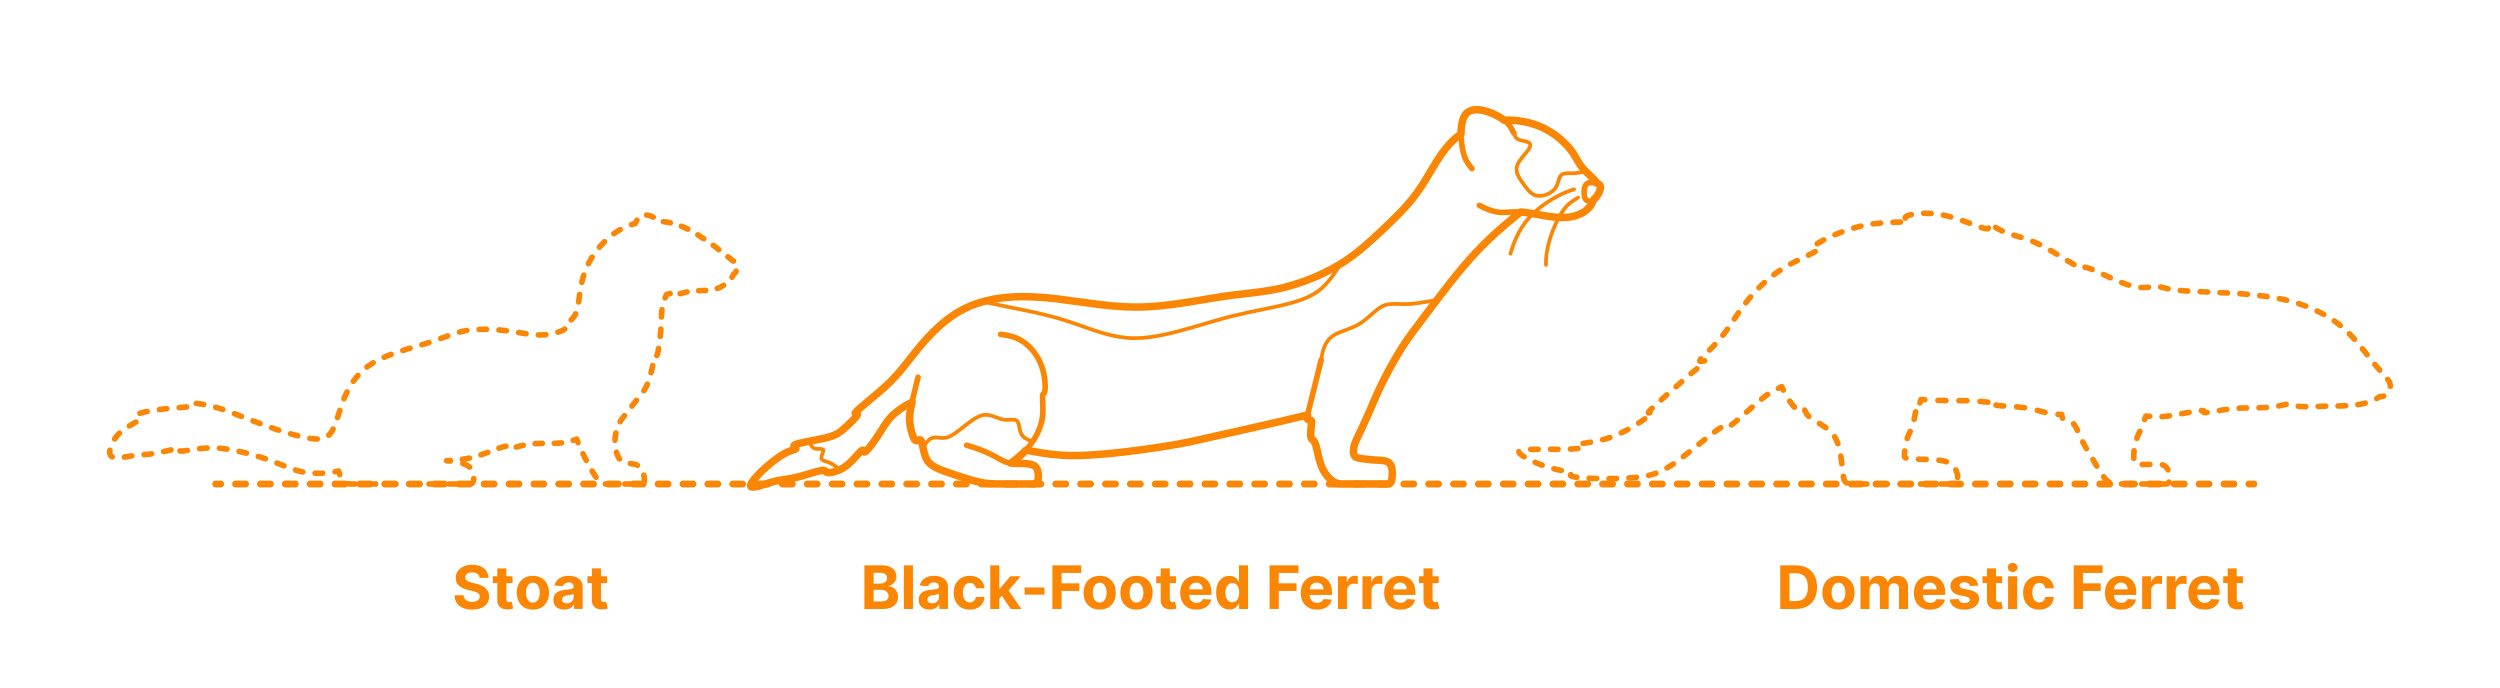<?xml version="1.0" encoding="utf-8"?>
<!-- Generator: Adobe Illustrator 27.0.0, SVG Export Plug-In . SVG Version: 6.00 Build 0)  -->
<!DOCTYPE svg PUBLIC "-//W3C//DTD SVG 1.1//EN" "http://www.w3.org/Graphics/SVG/1.1/DTD/svg11.dtd">
<svg version="1.1" xmlns:x="http://ns.adobe.com/Extensibility/1.0/" xmlns:i="http://ns.adobe.com/AdobeIllustrator/10.0/" xmlns:graph="http://ns.adobe.com/Graphs/1.0/"
	 xmlns="http://www.w3.org/2000/svg" xmlns:xlink="http://www.w3.org/1999/xlink" x="0px" y="0px" width="1000px" height="275px"
	 viewBox="0 0 1000 275" enable-background="new 0 0 1000 275" xml:space="preserve">
<g id="FILL-BACKGROUND">
	<rect fill="#FFFFFF" width="1000" height="275"/>
</g>
<g id="N-TEXT">
	<g id="MTEXT_00000039822155092278040110000005865220560228337539_">
		<g>
			<g>
				<g>
					<path fill="#FB8604" d="M191.869,231.157c-0.068-0.688-0.361-1.222-0.878-1.603c-0.517-0.38-1.219-0.571-2.105-0.571
						c-0.603,0-1.111,0.084-1.526,0.251c-0.415,0.167-0.731,0.399-0.95,0.694c-0.219,0.296-0.328,0.631-0.328,1.006
						c-0.011,0.312,0.056,0.585,0.2,0.818c0.145,0.233,0.345,0.433,0.601,0.601c0.256,0.168,0.551,0.312,0.886,0.435
						c0.335,0.123,0.693,0.226,1.074,0.311l1.568,0.375c0.761,0.171,1.46,0.398,2.097,0.682s1.188,0.633,1.653,1.048
						c0.466,0.415,0.828,0.903,1.087,1.466c0.258,0.562,0.391,1.208,0.396,1.935c-0.005,1.068-0.277,1.993-0.814,2.774
						c-0.537,0.781-1.31,1.386-2.318,1.815c-1.009,0.429-2.223,0.644-3.644,0.644c-1.409,0-2.635-0.216-3.678-0.647
						c-1.042-0.432-1.855-1.073-2.438-1.922c-0.583-0.85-0.888-1.902-0.916-3.158h3.571c0.04,0.585,0.209,1.072,0.507,1.461
						s0.699,0.682,1.202,0.878s1.072,0.294,1.709,0.294c0.625,0,1.169-0.091,1.632-0.272c0.463-0.182,0.823-0.435,1.078-0.759
						c0.256-0.324,0.384-0.696,0.384-1.116c0-0.392-0.115-0.722-0.345-0.989c-0.23-0.267-0.565-0.494-1.006-0.682
						s-0.979-0.358-1.615-0.512l-1.9-0.477c-1.472-0.358-2.633-0.917-3.486-1.679c-0.852-0.761-1.275-1.787-1.27-3.077
						c-0.005-1.057,0.277-1.98,0.848-2.77c0.571-0.79,1.356-1.406,2.356-1.849c1-0.443,2.136-0.665,3.409-0.665
						c1.295,0,2.428,0.222,3.396,0.665c0.969,0.443,1.723,1.06,2.263,1.849c0.54,0.79,0.818,1.705,0.835,2.745H191.869z"/>
					<path fill="#FB8604" d="M205.011,230.5v2.727h-7.884V230.5H205.011z M198.917,227.364h3.63v12.204
						c0,0.335,0.051,0.596,0.153,0.78c0.103,0.185,0.246,0.314,0.431,0.388s0.399,0.111,0.644,0.111c0.17,0,0.341-0.016,0.511-0.047
						s0.301-0.056,0.392-0.073l0.571,2.702c-0.182,0.057-0.438,0.124-0.767,0.201c-0.33,0.077-0.73,0.124-1.202,0.141
						c-0.875,0.034-1.641-0.083-2.297-0.35s-1.166-0.682-1.53-1.244s-0.542-1.273-0.537-2.131V227.364z"/>
					<path fill="#FB8604" d="M213.15,243.847c-1.324,0-2.467-0.283-3.431-0.848c-0.963-0.565-1.706-1.355-2.229-2.369
						c-0.523-1.015-0.784-2.192-0.784-3.533c0-1.353,0.261-2.536,0.784-3.55c0.522-1.014,1.266-1.804,2.229-2.37
						c0.963-0.565,2.106-0.848,3.431-0.848c1.324,0,2.467,0.283,3.43,0.848c0.963,0.565,1.706,1.355,2.229,2.37
						c0.522,1.014,0.784,2.197,0.784,3.55c0,1.341-0.261,2.518-0.784,3.533c-0.523,1.014-1.266,1.804-2.229,2.369
						C215.617,243.564,214.474,243.847,213.15,243.847z M213.167,241.035c0.602,0,1.105-0.172,1.508-0.516s0.709-0.814,0.916-1.411
						c0.208-0.597,0.312-1.275,0.312-2.037c0-0.761-0.104-1.44-0.312-2.037c-0.207-0.597-0.513-1.068-0.916-1.415
						c-0.403-0.346-0.906-0.52-1.508-0.52c-0.608,0-1.118,0.174-1.53,0.52c-0.412,0.347-0.722,0.818-0.929,1.415
						c-0.208,0.596-0.311,1.275-0.311,2.037c0,0.762,0.104,1.44,0.311,2.037s0.517,1.067,0.929,1.411
						C212.049,240.863,212.559,241.035,213.167,241.035z"/>
					<path fill="#FB8604" d="M225.695,243.838c-0.835,0-1.58-0.146-2.233-0.439s-1.169-0.727-1.547-1.304s-0.566-1.297-0.566-2.161
						c0-0.727,0.133-1.338,0.4-1.833c0.267-0.494,0.631-0.892,1.091-1.193c0.46-0.301,0.984-0.529,1.572-0.682
						c0.588-0.153,1.206-0.261,1.854-0.324c0.761-0.08,1.375-0.155,1.841-0.226c0.466-0.071,0.804-0.177,1.014-0.319
						c0.21-0.142,0.315-0.352,0.315-0.631v-0.051c0-0.54-0.169-0.958-0.507-1.253c-0.338-0.295-0.817-0.443-1.436-0.443
						c-0.653,0-1.173,0.144-1.56,0.431c-0.386,0.287-0.642,0.646-0.767,1.078l-3.358-0.273c0.17-0.795,0.506-1.484,1.006-2.067
						c0.5-0.582,1.146-1.031,1.939-1.347c0.792-0.315,1.711-0.473,2.757-0.473c0.728,0,1.425,0.085,2.092,0.255
						s1.262,0.435,1.781,0.793c0.52,0.358,0.931,0.817,1.231,1.376c0.301,0.56,0.452,1.229,0.452,2.007v8.83h-3.443v-1.815h-0.103
						c-0.21,0.409-0.491,0.769-0.844,1.078c-0.352,0.31-0.775,0.551-1.27,0.725C226.914,243.752,226.343,243.838,225.695,243.838z
						 M226.735,241.333c0.534,0,1.005-0.107,1.415-0.32s0.73-0.501,0.963-0.865c0.233-0.363,0.349-0.775,0.349-1.236v-1.389
						c-0.114,0.074-0.269,0.141-0.464,0.201c-0.196,0.06-0.417,0.113-0.661,0.162s-0.489,0.091-0.733,0.128s-0.466,0.07-0.665,0.098
						c-0.426,0.062-0.798,0.162-1.117,0.298c-0.318,0.136-0.565,0.319-0.741,0.549c-0.176,0.23-0.264,0.516-0.264,0.857
						c0,0.494,0.18,0.871,0.541,1.129C225.72,241.204,226.178,241.333,226.735,241.333z"/>
					<path fill="#FB8604" d="M242.852,230.5v2.727h-7.884V230.5H242.852z M236.758,227.364h3.63v12.204
						c0,0.335,0.051,0.596,0.153,0.78c0.103,0.185,0.246,0.314,0.431,0.388s0.399,0.111,0.644,0.111c0.17,0,0.341-0.016,0.511-0.047
						s0.301-0.056,0.392-0.073l0.571,2.702c-0.182,0.057-0.438,0.124-0.767,0.201c-0.33,0.077-0.73,0.124-1.202,0.141
						c-0.875,0.034-1.641-0.083-2.297-0.35s-1.166-0.682-1.53-1.244s-0.542-1.273-0.537-2.131V227.364z"/>
				</g>
			</g>
		</g>
	</g>
	<g id="MTEXT_00000080176162507132789850000012849978991392872073_">
		<g>
			<g>
				<g>
					<path fill="#FB8604" d="M345.757,243.591v-17.455h6.989c1.284,0,2.355,0.19,3.213,0.571c0.858,0.38,1.503,0.907,1.935,1.581
						s0.648,1.448,0.648,2.323c0,0.682-0.137,1.28-0.409,1.794c-0.273,0.514-0.646,0.935-1.121,1.261
						c-0.475,0.327-1.016,0.558-1.624,0.695v0.17c0.665,0.028,1.288,0.216,1.871,0.562c0.582,0.347,1.055,0.831,1.419,1.453
						s0.545,1.362,0.545,2.22c0,0.926-0.229,1.751-0.686,2.476c-0.458,0.725-1.132,1.297-2.024,1.717
						c-0.892,0.421-1.992,0.631-3.298,0.631H345.757z M349.448,233.441h2.736c0.505,0,0.956-0.09,1.351-0.269
						c0.395-0.179,0.708-0.433,0.938-0.763s0.345-0.725,0.345-1.185c0-0.63-0.223-1.139-0.669-1.525
						c-0.446-0.386-1.078-0.58-1.896-0.58h-2.804V233.441z M349.448,240.574h3.008c1.028,0,1.778-0.197,2.25-0.592
						s0.708-0.922,0.708-1.581c0-0.483-0.117-0.909-0.35-1.278c-0.233-0.369-0.564-0.659-0.993-0.869
						c-0.429-0.21-0.939-0.315-1.53-0.315h-3.094V240.574z"/>
					<path fill="#FB8604" d="M365.18,226.137v17.455h-3.631v-17.455H365.18z"/>
					<path fill="#FB8604" d="M371.811,243.838c-0.835,0-1.58-0.146-2.233-0.439s-1.169-0.727-1.547-1.304s-0.566-1.297-0.566-2.161
						c0-0.727,0.133-1.338,0.4-1.833c0.267-0.494,0.631-0.892,1.091-1.193c0.46-0.301,0.984-0.529,1.572-0.682
						c0.588-0.153,1.206-0.261,1.854-0.324c0.761-0.08,1.375-0.155,1.841-0.226c0.466-0.071,0.804-0.177,1.014-0.319
						c0.21-0.142,0.315-0.352,0.315-0.631v-0.051c0-0.54-0.169-0.958-0.507-1.253c-0.338-0.295-0.817-0.443-1.436-0.443
						c-0.653,0-1.173,0.144-1.56,0.431c-0.386,0.287-0.642,0.646-0.767,1.078l-3.358-0.273c0.17-0.795,0.506-1.484,1.006-2.067
						c0.5-0.582,1.146-1.031,1.939-1.347c0.792-0.315,1.711-0.473,2.757-0.473c0.728,0,1.425,0.085,2.092,0.255
						s1.262,0.435,1.781,0.793c0.52,0.358,0.931,0.817,1.231,1.376c0.301,0.56,0.452,1.229,0.452,2.007v8.83h-3.443v-1.815h-0.103
						c-0.21,0.409-0.491,0.769-0.844,1.078c-0.352,0.31-0.775,0.551-1.27,0.725C373.029,243.752,372.458,243.838,371.811,243.838z
						 M372.851,241.333c0.534,0,1.005-0.107,1.415-0.32s0.73-0.501,0.963-0.865c0.233-0.363,0.349-0.775,0.349-1.236v-1.389
						c-0.114,0.074-0.269,0.141-0.464,0.201c-0.196,0.06-0.417,0.113-0.661,0.162s-0.489,0.091-0.733,0.128s-0.466,0.07-0.665,0.098
						c-0.426,0.062-0.798,0.162-1.117,0.298c-0.318,0.136-0.565,0.319-0.741,0.549c-0.176,0.23-0.264,0.516-0.264,0.857
						c0,0.494,0.18,0.871,0.541,1.129C371.835,241.204,372.293,241.333,372.851,241.333z"/>
					<path fill="#FB8604" d="M387.918,243.847c-1.341,0-2.493-0.286-3.456-0.857c-0.963-0.571-1.702-1.365-2.216-2.382
						c-0.515-1.017-0.771-2.188-0.771-3.511c0-1.341,0.26-2.519,0.78-3.533s1.26-1.807,2.22-2.378
						c0.96-0.571,2.102-0.856,3.426-0.856c1.142,0,2.142,0.208,3,0.622s1.537,0.997,2.037,1.747s0.776,1.631,0.827,2.642h-3.426
						c-0.097-0.653-0.351-1.18-0.763-1.581c-0.412-0.4-0.951-0.601-1.615-0.601c-0.562,0-1.053,0.152-1.47,0.456
						c-0.417,0.304-0.743,0.746-0.976,1.326c-0.233,0.58-0.35,1.281-0.35,2.105c0,0.835,0.115,1.545,0.345,2.131
						c0.23,0.585,0.555,1.031,0.976,1.338s0.912,0.46,1.475,0.46c0.415,0,0.789-0.085,1.121-0.255
						c0.333-0.17,0.608-0.419,0.827-0.746s0.362-0.72,0.431-1.181h3.426c-0.057,1-0.328,1.879-0.814,2.638
						c-0.486,0.759-1.155,1.351-2.007,1.777C390.092,243.634,389.083,243.847,387.918,243.847z"/>
					<path fill="#FB8604" d="M396.1,243.591v-17.455h3.631v17.455H396.1z M399.39,239.824l0.008-4.355h0.528l4.193-4.969h4.167
						l-5.633,6.58h-0.861L399.39,239.824z M404.282,243.591l-3.853-5.702l2.42-2.565l5.685,8.267H404.282z"/>
					<path fill="#FB8604" d="M417.782,234.983v2.881h-7.96v-2.881H417.782z"/>
					<path fill="#FB8604" d="M420.944,243.591v-17.455H432.5v3.042h-7.866v4.159h7.099v3.042h-7.099v7.21H420.944z"/>
					<path fill="#FB8604" d="M439.874,243.847c-1.324,0-2.467-0.283-3.431-0.848c-0.963-0.565-1.706-1.355-2.229-2.369
						c-0.523-1.015-0.784-2.192-0.784-3.533c0-1.353,0.261-2.536,0.784-3.55c0.522-1.014,1.266-1.804,2.229-2.37
						c0.963-0.565,2.106-0.848,3.431-0.848c1.324,0,2.467,0.283,3.43,0.848c0.963,0.565,1.706,1.355,2.229,2.37
						c0.522,1.014,0.784,2.197,0.784,3.55c0,1.341-0.261,2.518-0.784,3.533c-0.523,1.014-1.266,1.804-2.229,2.369
						C442.341,243.564,441.197,243.847,439.874,243.847z M439.891,241.035c0.602,0,1.105-0.172,1.508-0.516s0.709-0.814,0.916-1.411
						c0.208-0.597,0.312-1.275,0.312-2.037c0-0.761-0.104-1.44-0.312-2.037c-0.207-0.597-0.513-1.068-0.916-1.415
						c-0.403-0.346-0.906-0.52-1.508-0.52c-0.608,0-1.118,0.174-1.53,0.52c-0.412,0.347-0.722,0.818-0.929,1.415
						c-0.208,0.596-0.311,1.275-0.311,2.037c0,0.762,0.104,1.44,0.311,2.037s0.517,1.067,0.929,1.411
						C438.772,240.863,439.282,241.035,439.891,241.035z"/>
					<path fill="#FB8604" d="M454.601,243.847c-1.324,0-2.467-0.283-3.431-0.848c-0.963-0.565-1.706-1.355-2.229-2.369
						c-0.523-1.015-0.784-2.192-0.784-3.533c0-1.353,0.261-2.536,0.784-3.55c0.522-1.014,1.266-1.804,2.229-2.37
						c0.963-0.565,2.106-0.848,3.431-0.848c1.324,0,2.467,0.283,3.43,0.848c0.963,0.565,1.706,1.355,2.229,2.37
						c0.522,1.014,0.784,2.197,0.784,3.55c0,1.341-0.261,2.518-0.784,3.533c-0.523,1.014-1.266,1.804-2.229,2.369
						C457.068,243.564,455.924,243.847,454.601,243.847z M454.618,241.035c0.602,0,1.105-0.172,1.508-0.516s0.709-0.814,0.916-1.411
						c0.208-0.597,0.312-1.275,0.312-2.037c0-0.761-0.104-1.44-0.312-2.037c-0.207-0.597-0.513-1.068-0.916-1.415
						c-0.403-0.346-0.906-0.52-1.508-0.52c-0.608,0-1.118,0.174-1.53,0.52c-0.412,0.347-0.722,0.818-0.929,1.415
						c-0.208,0.596-0.311,1.275-0.311,2.037c0,0.762,0.104,1.44,0.311,2.037s0.517,1.067,0.929,1.411
						C453.5,240.863,454.009,241.035,454.618,241.035z"/>
					<path fill="#FB8604" d="M470.376,230.5v2.727h-7.884V230.5H470.376z M464.282,227.364h3.63v12.204
						c0,0.335,0.051,0.596,0.153,0.78c0.103,0.185,0.246,0.314,0.431,0.388s0.399,0.111,0.644,0.111c0.17,0,0.341-0.016,0.511-0.047
						s0.301-0.056,0.392-0.073l0.571,2.702c-0.182,0.057-0.438,0.124-0.767,0.201c-0.33,0.077-0.73,0.124-1.202,0.141
						c-0.875,0.034-1.641-0.083-2.297-0.35s-1.166-0.682-1.53-1.244s-0.542-1.273-0.537-2.131V227.364z"/>
					<path fill="#FB8604" d="M478.566,243.847c-1.346,0-2.504-0.274-3.473-0.823s-1.715-1.327-2.237-2.335
						c-0.523-1.009-0.784-2.203-0.784-3.584c0-1.347,0.261-2.528,0.784-3.545c0.522-1.017,1.26-1.81,2.211-2.378
						c0.952-0.568,2.07-0.852,3.354-0.852c0.863,0,1.669,0.138,2.416,0.413c0.747,0.276,1.4,0.689,1.96,1.24
						c0.56,0.551,0.996,1.243,1.308,2.075c0.312,0.833,0.469,1.806,0.469,2.919v0.997h-11.054v-2.25h7.637
						c0-0.522-0.114-0.985-0.341-1.389c-0.227-0.403-0.541-0.72-0.941-0.95c-0.401-0.23-0.865-0.345-1.394-0.345
						c-0.551,0-1.039,0.126-1.462,0.379s-0.754,0.591-0.993,1.014s-0.361,0.894-0.367,1.411v2.139c0,0.647,0.121,1.208,0.362,1.679
						c0.242,0.472,0.584,0.835,1.027,1.091c0.443,0.255,0.968,0.383,1.577,0.383c0.403,0,0.772-0.057,1.108-0.17
						c0.335-0.114,0.622-0.284,0.861-0.511c0.238-0.228,0.42-0.506,0.545-0.835l3.358,0.222c-0.17,0.807-0.519,1.51-1.044,2.109
						c-0.526,0.6-1.202,1.065-2.029,1.398C480.599,243.681,479.646,243.847,478.566,243.847z"/>
					<path fill="#FB8604" d="M491.768,243.804c-0.995,0-1.894-0.257-2.698-0.771s-1.44-1.273-1.909-2.276
						c-0.469-1.002-0.703-2.234-0.703-3.694c0-1.5,0.242-2.749,0.725-3.746c0.483-0.998,1.126-1.745,1.93-2.242
						c0.804-0.497,1.686-0.746,2.646-0.746c0.733,0,1.345,0.124,1.837,0.371c0.491,0.247,0.889,0.554,1.193,0.92
						c0.304,0.367,0.536,0.726,0.695,1.078h0.111v-6.562h3.622v17.455h-3.58v-2.097h-0.153c-0.17,0.364-0.411,0.723-0.72,1.078
						c-0.31,0.355-0.71,0.649-1.202,0.882C493.07,243.688,492.472,243.804,491.768,243.804z M492.918,240.915
						c0.585,0,1.081-0.16,1.487-0.481c0.406-0.321,0.719-0.771,0.938-1.351c0.219-0.58,0.328-1.259,0.328-2.037
						s-0.108-1.455-0.324-2.028c-0.216-0.574-0.528-1.017-0.938-1.33c-0.409-0.312-0.906-0.469-1.491-0.469
						c-0.597,0-1.1,0.162-1.509,0.486c-0.409,0.324-0.719,0.772-0.929,1.347c-0.21,0.574-0.315,1.238-0.315,1.994
						c0,0.761,0.106,1.433,0.32,2.016c0.213,0.583,0.522,1.037,0.929,1.364S492.322,240.915,492.918,240.915z"/>
					<path fill="#FB8604" d="M507.824,243.591v-17.455h11.557v3.042h-7.866v4.159h7.099v3.042h-7.099v7.21H507.824z"/>
					<path fill="#FB8604" d="M526.804,243.847c-1.346,0-2.504-0.274-3.473-0.823s-1.715-1.327-2.237-2.335
						c-0.523-1.009-0.784-2.203-0.784-3.584c0-1.347,0.261-2.528,0.784-3.545c0.522-1.017,1.26-1.81,2.211-2.378
						c0.952-0.568,2.07-0.852,3.354-0.852c0.863,0,1.669,0.138,2.416,0.413c0.747,0.276,1.4,0.689,1.96,1.24
						c0.56,0.551,0.996,1.243,1.308,2.075c0.312,0.833,0.469,1.806,0.469,2.919v0.997h-11.054v-2.25h7.637
						c0-0.522-0.114-0.985-0.341-1.389c-0.227-0.403-0.541-0.72-0.941-0.95c-0.401-0.23-0.865-0.345-1.394-0.345
						c-0.551,0-1.039,0.126-1.462,0.379s-0.754,0.591-0.993,1.014s-0.361,0.894-0.367,1.411v2.139c0,0.647,0.121,1.208,0.362,1.679
						c0.242,0.472,0.584,0.835,1.027,1.091c0.443,0.255,0.968,0.383,1.577,0.383c0.403,0,0.772-0.057,1.108-0.17
						c0.335-0.114,0.622-0.284,0.861-0.511c0.238-0.228,0.42-0.506,0.545-0.835l3.358,0.222c-0.17,0.807-0.519,1.51-1.044,2.109
						c-0.526,0.6-1.202,1.065-2.029,1.398C528.837,243.681,527.884,243.847,526.804,243.847z"/>
					<path fill="#FB8604" d="M535.182,243.591V230.5h3.52v2.284h0.136c0.239-0.812,0.639-1.428,1.202-1.845
						c0.562-0.418,1.21-0.626,1.943-0.626c0.182,0,0.378,0.011,0.588,0.034c0.21,0.022,0.395,0.054,0.554,0.094v3.221
						c-0.17-0.051-0.406-0.096-0.708-0.136c-0.301-0.04-0.577-0.06-0.827-0.06c-0.534,0-1.01,0.115-1.428,0.345
						c-0.417,0.23-0.747,0.55-0.988,0.959c-0.242,0.409-0.362,0.88-0.362,1.415v7.406H535.182z"/>
					<path fill="#FB8604" d="M544.992,243.591V230.5h3.52v2.284h0.136c0.239-0.812,0.639-1.428,1.202-1.845
						c0.562-0.418,1.21-0.626,1.943-0.626c0.182,0,0.378,0.011,0.588,0.034c0.21,0.022,0.395,0.054,0.554,0.094v3.221
						c-0.17-0.051-0.406-0.096-0.708-0.136c-0.301-0.04-0.577-0.06-0.827-0.06c-0.534,0-1.01,0.115-1.428,0.345
						c-0.417,0.23-0.747,0.55-0.988,0.959c-0.242,0.409-0.362,0.88-0.362,1.415v7.406H544.992z"/>
					<path fill="#FB8604" d="M560.153,243.847c-1.346,0-2.504-0.274-3.473-0.823s-1.715-1.327-2.237-2.335
						c-0.523-1.009-0.784-2.203-0.784-3.584c0-1.347,0.261-2.528,0.784-3.545c0.522-1.017,1.26-1.81,2.211-2.378
						c0.952-0.568,2.07-0.852,3.354-0.852c0.863,0,1.669,0.138,2.416,0.413c0.747,0.276,1.4,0.689,1.96,1.24
						c0.56,0.551,0.996,1.243,1.308,2.075c0.312,0.833,0.469,1.806,0.469,2.919v0.997h-11.054v-2.25h7.637
						c0-0.522-0.114-0.985-0.341-1.389c-0.227-0.403-0.541-0.72-0.941-0.95c-0.401-0.23-0.865-0.345-1.394-0.345
						c-0.551,0-1.039,0.126-1.462,0.379s-0.754,0.591-0.993,1.014s-0.361,0.894-0.367,1.411v2.139c0,0.647,0.121,1.208,0.362,1.679
						c0.242,0.472,0.584,0.835,1.027,1.091c0.443,0.255,0.968,0.383,1.577,0.383c0.403,0,0.772-0.057,1.108-0.17
						c0.335-0.114,0.622-0.284,0.861-0.511c0.238-0.228,0.42-0.506,0.545-0.835l3.358,0.222c-0.17,0.807-0.519,1.51-1.044,2.109
						c-0.526,0.6-1.202,1.065-2.029,1.398C562.186,243.681,561.233,243.847,560.153,243.847z"/>
					<path fill="#FB8604" d="M575.495,230.5v2.727h-7.884V230.5H575.495z M569.401,227.364h3.63v12.204
						c0,0.335,0.051,0.596,0.153,0.78c0.103,0.185,0.246,0.314,0.431,0.388s0.399,0.111,0.644,0.111c0.17,0,0.341-0.016,0.511-0.047
						s0.301-0.056,0.392-0.073l0.571,2.702c-0.182,0.057-0.438,0.124-0.767,0.201c-0.33,0.077-0.73,0.124-1.202,0.141
						c-0.875,0.034-1.641-0.083-2.297-0.35s-1.166-0.682-1.53-1.244s-0.542-1.273-0.537-2.131V227.364z"/>
				</g>
			</g>
		</g>
	</g>
	<g id="MTEXT_00000059272178727932155450000016425288957056354983_">
		<g>
			<g>
				<g>
					<path fill="#FB8604" d="M718.274,243.591h-6.188v-17.455h6.239c1.755,0,3.267,0.348,4.534,1.044
						c1.267,0.696,2.243,1.695,2.928,2.996c0.685,1.301,1.027,2.858,1.027,4.67c0,1.818-0.342,3.38-1.027,4.688
						c-0.685,1.307-1.665,2.31-2.94,3.008S720.047,243.591,718.274,243.591z M715.777,240.429h2.344c1.091,0,2.01-0.194,2.757-0.583
						s1.31-0.994,1.688-1.815c0.378-0.821,0.567-1.882,0.567-3.183c0-1.29-0.189-2.344-0.567-3.162s-0.939-1.42-1.683-1.807
						c-0.745-0.387-1.662-0.58-2.753-0.58h-2.352V240.429z"/>
					<path fill="#FB8604" d="M735.388,243.847c-1.324,0-2.467-0.283-3.431-0.848c-0.963-0.565-1.706-1.355-2.229-2.369
						c-0.523-1.015-0.784-2.192-0.784-3.533c0-1.353,0.261-2.536,0.784-3.55c0.522-1.014,1.266-1.804,2.229-2.37
						c0.963-0.565,2.106-0.848,3.431-0.848c1.324,0,2.467,0.283,3.43,0.848c0.963,0.565,1.706,1.355,2.229,2.37
						c0.522,1.014,0.784,2.197,0.784,3.55c0,1.341-0.261,2.518-0.784,3.533c-0.523,1.014-1.266,1.804-2.229,2.369
						C737.855,243.564,736.712,243.847,735.388,243.847z M735.405,241.035c0.602,0,1.105-0.172,1.508-0.516s0.709-0.814,0.916-1.411
						c0.208-0.597,0.312-1.275,0.312-2.037c0-0.761-0.104-1.44-0.312-2.037c-0.207-0.597-0.513-1.068-0.916-1.415
						c-0.403-0.346-0.906-0.52-1.508-0.52c-0.608,0-1.118,0.174-1.53,0.52c-0.412,0.347-0.722,0.818-0.929,1.415
						c-0.208,0.596-0.311,1.275-0.311,2.037c0,0.762,0.104,1.44,0.311,2.037s0.517,1.067,0.929,1.411
						C734.287,240.863,734.797,241.035,735.405,241.035z"/>
					<path fill="#FB8604" d="M744.2,243.591V230.5h3.46v2.31h0.153c0.273-0.767,0.727-1.372,1.364-1.815
						c0.636-0.443,1.397-0.665,2.284-0.665c0.897,0,1.662,0.223,2.292,0.669c0.63,0.446,1.051,1.05,1.261,1.811h0.136
						c0.267-0.75,0.751-1.351,1.453-1.803s1.533-0.677,2.493-0.677c1.222,0,2.214,0.388,2.979,1.163
						c0.764,0.776,1.146,1.874,1.146,3.294v8.804h-3.622v-8.088c0-0.728-0.193-1.273-0.58-1.637
						c-0.387-0.363-0.87-0.545-1.449-0.545c-0.659,0-1.173,0.209-1.542,0.626s-0.554,0.967-0.554,1.649v7.994h-3.52v-8.165
						c0-0.642-0.183-1.154-0.55-1.534c-0.366-0.381-0.848-0.571-1.444-0.571c-0.404,0-0.766,0.101-1.087,0.303
						s-0.575,0.483-0.763,0.844s-0.281,0.783-0.281,1.266v7.858H744.2z"/>
					<path fill="#FB8604" d="M772.052,243.847c-1.346,0-2.504-0.274-3.473-0.823s-1.715-1.327-2.237-2.335
						c-0.523-1.009-0.784-2.203-0.784-3.584c0-1.347,0.261-2.528,0.784-3.545c0.522-1.017,1.26-1.81,2.211-2.378
						c0.952-0.568,2.07-0.852,3.354-0.852c0.863,0,1.669,0.138,2.416,0.413c0.747,0.276,1.4,0.689,1.96,1.24
						c0.56,0.551,0.996,1.243,1.308,2.075c0.312,0.833,0.469,1.806,0.469,2.919v0.997h-11.054v-2.25h7.637
						c0-0.522-0.114-0.985-0.341-1.389c-0.227-0.403-0.541-0.72-0.941-0.95c-0.401-0.23-0.865-0.345-1.394-0.345
						c-0.551,0-1.039,0.126-1.462,0.379s-0.754,0.591-0.993,1.014s-0.361,0.894-0.367,1.411v2.139c0,0.647,0.121,1.208,0.362,1.679
						c0.242,0.472,0.584,0.835,1.027,1.091c0.443,0.255,0.968,0.383,1.577,0.383c0.403,0,0.772-0.057,1.108-0.17
						c0.335-0.114,0.622-0.284,0.861-0.511c0.238-0.228,0.42-0.506,0.545-0.835l3.358,0.222c-0.17,0.807-0.519,1.51-1.044,2.109
						c-0.526,0.6-1.202,1.065-2.029,1.398C774.085,243.681,773.132,243.847,772.052,243.847z"/>
					<path fill="#FB8604" d="M791.322,234.233l-3.324,0.205c-0.057-0.284-0.179-0.542-0.367-0.771s-0.433-0.415-0.737-0.554
						c-0.304-0.139-0.667-0.209-1.087-0.209c-0.562,0-1.037,0.118-1.423,0.354c-0.386,0.236-0.58,0.55-0.58,0.942
						c0,0.312,0.125,0.577,0.375,0.792c0.25,0.216,0.679,0.39,1.287,0.52l2.369,0.478c1.273,0.261,2.222,0.682,2.847,1.261
						s0.938,1.341,0.938,2.284c0,0.858-0.251,1.611-0.754,2.258c-0.502,0.648-1.19,1.152-2.062,1.513s-1.876,0.542-3.013,0.542
						c-1.733,0-3.112-0.362-4.138-1.087c-1.026-0.724-1.626-1.711-1.803-2.961l3.571-0.188c0.108,0.528,0.369,0.93,0.784,1.206
						c0.415,0.275,0.946,0.413,1.594,0.413c0.636,0,1.149-0.124,1.538-0.371s0.587-0.567,0.592-0.959
						c-0.005-0.33-0.145-0.601-0.417-0.814c-0.273-0.213-0.693-0.376-1.261-0.49l-2.267-0.452c-1.278-0.256-2.229-0.699-2.851-1.33
						c-0.622-0.631-0.933-1.435-0.933-2.412c0-0.841,0.229-1.565,0.686-2.173s1.102-1.077,1.935-1.406s1.808-0.494,2.928-0.494
						c1.653,0,2.956,0.349,3.908,1.048C790.608,232.077,791.163,233.029,791.322,234.233z"/>
					<path fill="#FB8604" d="M800.876,230.5v2.727h-7.884V230.5H800.876z M794.782,227.364h3.63v12.204
						c0,0.335,0.051,0.596,0.153,0.78c0.103,0.185,0.246,0.314,0.431,0.388s0.399,0.111,0.644,0.111c0.17,0,0.341-0.016,0.511-0.047
						s0.301-0.056,0.392-0.073l0.571,2.702c-0.182,0.057-0.438,0.124-0.767,0.201c-0.33,0.077-0.73,0.124-1.202,0.141
						c-0.875,0.034-1.641-0.083-2.297-0.35s-1.166-0.682-1.53-1.244s-0.542-1.273-0.537-2.131V227.364z"/>
					<path fill="#FB8604" d="M805.069,228.813c-0.54,0-1.003-0.179-1.389-0.537c-0.387-0.358-0.58-0.79-0.58-1.295
						c0-0.505,0.193-0.939,0.58-1.3c0.386-0.361,0.847-0.541,1.381-0.541c0.545,0,1.01,0.179,1.393,0.537
						c0.384,0.358,0.576,0.79,0.576,1.295c0,0.505-0.192,0.939-0.576,1.299C806.071,228.633,805.609,228.813,805.069,228.813z
						 M803.237,243.591V230.5h3.631v13.091H803.237z"/>
					<path fill="#FB8604" d="M815.68,243.847c-1.341,0-2.493-0.286-3.456-0.857c-0.963-0.571-1.702-1.365-2.216-2.382
						c-0.515-1.017-0.771-2.188-0.771-3.511c0-1.341,0.26-2.519,0.78-3.533s1.26-1.807,2.22-2.378
						c0.96-0.571,2.102-0.856,3.426-0.856c1.142,0,2.142,0.208,3,0.622s1.537,0.997,2.037,1.747s0.776,1.631,0.827,2.642H818.1
						c-0.097-0.653-0.351-1.18-0.763-1.581c-0.412-0.4-0.951-0.601-1.615-0.601c-0.562,0-1.053,0.152-1.47,0.456
						c-0.417,0.304-0.743,0.746-0.976,1.326c-0.233,0.58-0.35,1.281-0.35,2.105c0,0.835,0.115,1.545,0.345,2.131
						c0.23,0.585,0.555,1.031,0.976,1.338s0.912,0.46,1.475,0.46c0.415,0,0.789-0.085,1.121-0.255
						c0.333-0.17,0.608-0.419,0.827-0.746s0.362-0.72,0.431-1.181h3.426c-0.057,1-0.328,1.879-0.814,2.638
						c-0.486,0.759-1.155,1.351-2.007,1.777C817.853,243.634,816.844,243.847,815.68,243.847z"/>
					<path fill="#FB8604" d="M829.495,243.591v-17.455h11.557v3.042h-7.866v4.159h7.099v3.042h-7.099v7.21H829.495z"/>
					<path fill="#FB8604" d="M848.475,243.847c-1.346,0-2.504-0.274-3.473-0.823s-1.715-1.327-2.237-2.335
						c-0.523-1.009-0.784-2.203-0.784-3.584c0-1.347,0.261-2.528,0.784-3.545c0.522-1.017,1.26-1.81,2.211-2.378
						c0.952-0.568,2.07-0.852,3.354-0.852c0.863,0,1.669,0.138,2.416,0.413c0.747,0.276,1.4,0.689,1.96,1.24
						c0.56,0.551,0.996,1.243,1.308,2.075c0.312,0.833,0.469,1.806,0.469,2.919v0.997H843.43v-2.25h7.637
						c0-0.522-0.114-0.985-0.341-1.389c-0.227-0.403-0.541-0.72-0.941-0.95c-0.401-0.23-0.865-0.345-1.394-0.345
						c-0.551,0-1.039,0.126-1.462,0.379s-0.754,0.591-0.993,1.014s-0.361,0.894-0.367,1.411v2.139c0,0.647,0.121,1.208,0.362,1.679
						c0.242,0.472,0.584,0.835,1.027,1.091c0.443,0.255,0.968,0.383,1.577,0.383c0.403,0,0.772-0.057,1.108-0.17
						c0.335-0.114,0.622-0.284,0.861-0.511c0.238-0.228,0.42-0.506,0.545-0.835l3.358,0.222c-0.17,0.807-0.519,1.51-1.044,2.109
						c-0.526,0.6-1.202,1.065-2.029,1.398C850.508,243.681,849.555,243.847,848.475,243.847z"/>
					<path fill="#FB8604" d="M856.853,243.591V230.5h3.52v2.284h0.136c0.239-0.812,0.639-1.428,1.202-1.845
						c0.562-0.418,1.21-0.626,1.943-0.626c0.182,0,0.378,0.011,0.588,0.034c0.21,0.022,0.395,0.054,0.554,0.094v3.221
						c-0.17-0.051-0.406-0.096-0.708-0.136c-0.301-0.04-0.577-0.06-0.827-0.06c-0.534,0-1.01,0.115-1.428,0.345
						c-0.417,0.23-0.747,0.55-0.988,0.959c-0.242,0.409-0.362,0.88-0.362,1.415v7.406H856.853z"/>
					<path fill="#FB8604" d="M866.662,243.591V230.5h3.52v2.284h0.136c0.239-0.812,0.639-1.428,1.202-1.845
						c0.562-0.418,1.21-0.626,1.943-0.626c0.182,0,0.378,0.011,0.588,0.034c0.21,0.022,0.395,0.054,0.554,0.094v3.221
						c-0.17-0.051-0.406-0.096-0.708-0.136c-0.301-0.04-0.577-0.06-0.827-0.06c-0.534,0-1.01,0.115-1.428,0.345
						c-0.417,0.23-0.747,0.55-0.988,0.959c-0.242,0.409-0.362,0.88-0.362,1.415v7.406H866.662z"/>
					<path fill="#FB8604" d="M881.824,243.847c-1.346,0-2.504-0.274-3.473-0.823s-1.715-1.327-2.237-2.335
						c-0.523-1.009-0.784-2.203-0.784-3.584c0-1.347,0.261-2.528,0.784-3.545c0.522-1.017,1.26-1.81,2.211-2.378
						c0.952-0.568,2.07-0.852,3.354-0.852c0.863,0,1.669,0.138,2.416,0.413c0.747,0.276,1.4,0.689,1.96,1.24
						c0.56,0.551,0.996,1.243,1.308,2.075c0.312,0.833,0.469,1.806,0.469,2.919v0.997h-11.054v-2.25h7.637
						c0-0.522-0.114-0.985-0.341-1.389c-0.227-0.403-0.541-0.72-0.941-0.95c-0.401-0.23-0.865-0.345-1.394-0.345
						c-0.551,0-1.039,0.126-1.462,0.379s-0.754,0.591-0.993,1.014s-0.361,0.894-0.367,1.411v2.139c0,0.647,0.121,1.208,0.362,1.679
						c0.242,0.472,0.584,0.835,1.027,1.091c0.443,0.255,0.968,0.383,1.577,0.383c0.403,0,0.772-0.057,1.108-0.17
						c0.335-0.114,0.622-0.284,0.861-0.511c0.238-0.228,0.42-0.506,0.545-0.835l3.358,0.222c-0.17,0.807-0.519,1.51-1.044,2.109
						c-0.526,0.6-1.202,1.065-2.029,1.398C883.856,243.681,882.903,243.847,881.824,243.847z"/>
					<path fill="#FB8604" d="M897.165,230.5v2.727h-7.884V230.5H897.165z M891.071,227.364h3.63v12.204
						c0,0.335,0.051,0.596,0.153,0.78c0.103,0.185,0.246,0.314,0.431,0.388s0.399,0.111,0.644,0.111c0.17,0,0.341-0.016,0.511-0.047
						s0.301-0.056,0.392-0.073l0.571,2.702c-0.182,0.057-0.438,0.124-0.767,0.201c-0.33,0.077-0.73,0.124-1.202,0.141
						c-0.875,0.034-1.641-0.083-2.297-0.35s-1.166-0.682-1.53-1.244s-0.542-1.273-0.537-2.131V227.364z"/>
				</g>
			</g>
		</g>
	</g>
</g>
<g id="N-DIMENSIONS">
</g>
<g id="_x32_D_x24_AG-DIAGRAM">
	<g id="POLYLINE_00000168089778135747467880000010359120887410767027_">
		<g>
			<g>
				
					<line fill="none" stroke="#FB8604" stroke-width="2.75" stroke-linecap="round" stroke-linejoin="round" x1="86.273" y1="193.604" x2="88.273" y2="193.604"/>
				
					<line fill="none" stroke="#FB8604" stroke-width="2.75" stroke-linecap="round" stroke-linejoin="round" stroke-dasharray="3.977,5.965" x1="94.238" y1="193.604" x2="896.569" y2="193.604"/>
				
					<line fill="none" stroke="#FB8604" stroke-width="2.75" stroke-linecap="round" stroke-linejoin="round" x1="899.552" y1="193.604" x2="901.552" y2="193.604"/>
			</g>
		</g>
	</g>
</g>
<g id="_x32_D_x24_AG-DETAILS-DIAGRAM">
	<g id="POLYLINE_00000023280850489757683810000001940359763066168757_">
		<g>
			<g>
				<path fill="none" stroke="#FB8604" stroke-width="2.25" stroke-linecap="round" stroke-linejoin="round" d="M229.291,176.141
					c0.477-0.151,0.95-0.314,1.418-0.486c0.145,0.469,0.32,0.944,0.508,1.413"/>
				
					<path fill="none" stroke="#FB8604" stroke-width="2.25" stroke-linecap="round" stroke-linejoin="round" stroke-dasharray="2.924,4.873" d="
					M233.201,181.518c0.267,0.572,0.531,1.125,0.78,1.628c1.027,2.114,2.279,4.328,3.512,6.335c0.546,0.866,1.118,1.802,1.766,2.593
					c0.43,0.523,0.924,1.037,1.566,1.289c0.391,0.157,0.817,0.208,1.235,0.227c0.72,0.026,12.95,0.012,13.519,0.008
					c0.313-0.008,0.638-0.02,0.948-0.071c0.321-0.053,0.656-0.155,0.882-0.401c0.22-0.236,0.302-0.563,0.339-0.876
					c0.067-0.636-0.018-1.282-0.14-1.907c-0.176-0.849-0.441-1.692-0.858-2.454c-0.372-0.678-0.893-1.293-1.569-1.682
					c-0.668-0.389-1.443-0.547-2.198-0.671c-1.238-0.206-2.726-0.303-3.859-0.868c-1.316-0.643-1.99-2.046-2.411-3.379
					c-0.376-1.21-0.636-2.47-0.71-3.736c-0.111-2.046,0.169-4.12,0.796-6.07c0.426-1.307,1.035-2.564,1.816-3.696
					c0.217-0.314,0.461-0.638,0.704-0.933c2.111-2.546,4.8-6.264,6.941-8.785c0.981-1.224,1.852-2.563,2.502-3.993
					c0.842-1.829,1.37-3.836,1.855-5.786c0.269-1.095,1-4.435,1.325-5.465c0.065-0.198,0.131-0.408,0.238-0.589l0.007-0.011
					l0.007-0.011l0.007-0.01l0.007-0.01l0.007-0.009l0.007-0.009l0.007-0.008l0.007-0.008l0.007-0.007l0.007-0.007l0.007-0.006
					l0.007-0.005l0.007-0.005l0.007-0.004l0.007-0.004l0.007-0.003l0.007-0.003l0.006-0.002l0.006-0.001l0.006-0.001l0.006,0
					c0.044,0.001,0.078,0.036,0.108,0.065c0.047,0.046,0.108,0.141,0.177,0.148h0.006l0.006,0l0.006-0.001l0.006-0.001l0.006-0.002
					l0.006-0.002l0.006-0.003l0.006-0.003l0.006-0.004l0.006-0.004l0.006-0.005l0.006-0.005l0.006-0.006l0.007-0.006l0.006-0.007
					l0.006-0.007l0.007-0.008l0.007-0.008l0.007-0.009l0.007-0.009l0.007-0.01l0.007-0.01l0.007-0.011
					c0.069-0.113,0.116-0.242,0.16-0.366c0.16-0.474,0.27-1,0.371-1.491c0.668-3.547,1.037-7.217,1.204-10.823
					c0.102-2.015,0.101-5.05,0.509-7.008c0.068-0.347,0.151-0.692,0.244-1.034"/>
				<path fill="none" stroke="#FB8604" stroke-width="2.25" stroke-linecap="round" stroke-linejoin="round" d="M266.028,119.172
					c0.185-0.466,0.38-0.927,0.577-1.383c0.374-0.093,0.931-0.265,1.445-0.396"/>
				
					<path fill="none" stroke="#FB8604" stroke-width="2.25" stroke-linecap="round" stroke-linejoin="round" stroke-dasharray="2.824,4.707" d="
					M272.043,117.462c1.481-0.381,3.022-0.799,4.434-0.962c2.772-0.386,5.882-0.117,8.642-0.596
					c2.123-0.366,4.076-1.436,5.703-2.825c0.149-0.129,0.297-0.261,0.442-0.396"/>
				<path fill="none" stroke="#FB8604" stroke-width="2.25" stroke-linecap="round" stroke-linejoin="round" d="M292.794,110.898
					c0.27-0.421,0.5-0.872,0.718-1.318c0.29-0.088,0.514-0.315,0.667-0.57c0.104-0.173,0.188-0.357,0.256-0.548"/>
				
					<path fill="none" stroke="#FB8604" stroke-width="2.25" stroke-linecap="round" stroke-linejoin="round" stroke-dasharray="2.792,4.654" d="
					M293.389,104.402c-0.077-0.031-0.154-0.06-0.232-0.086c-4.62-3.793-9.514-7.611-14.6-10.756
					c-2.412-1.471-4.966-2.781-7.652-3.67c-2.431-0.812-4.995-1.275-7.553-1.409c-1.141-1.191-2.608-2.148-4.26-2.406
					c-0.832-0.129-1.713-0.065-2.482,0.294c-0.073,0.034-0.144,0.071-0.214,0.109"/>
				<path fill="none" stroke="#FB8604" stroke-width="2.25" stroke-linecap="round" stroke-linejoin="round" d="M254.766,88.105
					c-0.274,0.424-0.51,0.875-0.726,1.316c-0.482,0.128-0.962,0.271-1.437,0.427"/>
				
					<path fill="none" stroke="#FB8604" stroke-width="2.25" stroke-linecap="round" stroke-linejoin="round" stroke-dasharray="2.979,4.965" d="
					M248.06,91.84c-0.317,0.178-0.63,0.364-0.938,0.556c-4.19,2.63-7.664,6.333-10.295,10.505
					c-2.096,3.306-3.508,7.026-4.303,10.853c-0.271,1.274-0.502,2.689-0.68,3.98c-0.192,1.462-0.46,4.035-0.783,5.452
					c-0.266,1.195-0.693,2.373-1.394,3.384c-0.806,1.178-2.013,2.144-3.068,3.092c-0.255,0.233-0.526,0.481-0.737,0.758
					c-0.065,0.088-0.127,0.183-0.16,0.288l-0.003,0.009l-0.002,0.009l-0.002,0.009l-0.002,0.009l-0.002,0.009l-0.002,0.009
					l-0.001,0.009l-0.001,0.008l-0.001,0.009l-0.001,0.008l-0.001,0.008l0,0.008l0,0.008l0,0.008l0,0.008
					c0.007,0.159,0.138,0.272,0.224,0.394c0.037,0.053,0.07,0.115,0.064,0.182l-0.001,0.008l-0.001,0.008l-0.001,0.008l-0.002,0.008
					l-0.002,0.008l-0.002,0.008l-0.003,0.009l-0.003,0.008l-0.003,0.009l-0.004,0.009l-0.004,0.009l-0.004,0.009l-0.005,0.009
					l-0.005,0.009l-0.005,0.009l-0.006,0.009l-0.006,0.009l-0.006,0.009l-0.007,0.009l-0.007,0.009l-0.007,0.009
					c-0.158,0.185-0.375,0.309-0.585,0.427c-1.063,0.557-2.242,0.9-3.399,1.204c-1.856,0.471-3.778,0.748-5.695,0.758
					c-3.412,0.053-7.591-0.802-10.978-1.331c-3.497-0.541-7.138-0.881-10.677-0.935c-2.747-0.035-5.54,0.093-8.25,0.561
					c-3.855,0.627-8.401,2.544-12.081,3.87c-6.316,2.228-13.57,3.802-19.752,6.385c-2.609,1.086-5.181,2.373-7.449,4.071
					c-2.161,1.612-4.055,3.59-5.616,5.787c-1.747,2.449-3.106,5.188-4.184,7.991c-1.051,2.694-1.991,6.22-2.988,8.938
					c-0.332,0.892-0.707,1.801-1.162,2.638c-0.475,0.871-1.054,1.712-1.829,2.342c-0.652,0.532-1.437,0.889-2.254,1.082
					c-1.408,0.332-2.883,0.25-4.307,0.071c-2.663-0.362-5.37-1.058-7.959-1.772c-7.509-2.052-17.159-5.957-24.477-8.802
					c-4.28-1.582-8.731-2.94-13.273-3.488c-0.479-0.048-0.977-0.095-1.458-0.068c-0.129,0.009-0.261,0.022-0.384,0.064l-0.01,0.003
					l-0.01,0.004l-0.009,0.004l-0.009,0.004l-0.009,0.004l-0.008,0.004l-0.008,0.004l-0.008,0.004l-0.008,0.004l-0.007,0.004
					l-0.007,0.004l-0.006,0.005l-0.006,0.005l-0.006,0.005l-0.005,0.005l-0.005,0.005l-0.005,0.005l-0.005,0.005l-0.004,0.005
					l-0.004,0.005l-0.004,0.005l-0.003,0.006l-0.003,0.006l-0.003,0.006l-0.002,0.006l-0.002,0.006l-0.001,0.006
					c-0.007,0.033,0.001,0.067,0.013,0.098c0.058,0.153,0.211,0.294,0.221,0.461v0.008l0,0.008l-0.001,0.008l-0.001,0.008
					l-0.001,0.008l-0.002,0.008l-0.002,0.008l-0.002,0.008l-0.003,0.007l-0.003,0.008l-0.003,0.007l-0.004,0.007l-0.004,0.007
					l-0.004,0.007l-0.004,0.007l-0.005,0.007l-0.005,0.007l-0.005,0.007l-0.005,0.007l-0.006,0.007l-0.006,0.007l-0.006,0.007
					l-0.007,0.007l-0.007,0.007l-0.007,0.007l-0.008,0.007l-0.008,0.007l-0.008,0.007l-0.009,0.006l-0.009,0.007l-0.009,0.006
					c-0.107,0.073-0.231,0.119-0.353,0.158c-0.265,0.083-0.549,0.136-0.824,0.181c-1.406,0.229-5.178,0.471-6.653,0.605
					c-2.32,0.21-4.999,0.493-7.295,0.831c-2.028,0.319-4.14,0.624-6.082,1.304c-0.356,0.137-0.722,0.286-1.021,0.529l-0.018,0.016
					l-0.017,0.016l-0.017,0.016l-0.016,0.016l-0.016,0.016l-0.015,0.016l-0.014,0.016l-0.013,0.016l-0.013,0.016l-0.012,0.016
					l-0.011,0.016l-0.011,0.016l-0.01,0.016l-0.009,0.016l-0.009,0.016l-0.008,0.016l-0.007,0.016l-0.007,0.016l-0.006,0.016
					l-0.005,0.016l-0.004,0.016l-0.004,0.016l-0.003,0.016c-0.023,0.144,0.042,0.284,0.116,0.404
					c0.148,0.238,0.375,0.462,0.516,0.704c0.06,0.103,0.109,0.217,0.114,0.338l0,0.014l0,0.014l0,0.014l-0.001,0.014l-0.001,0.014
					l-0.002,0.014l-0.002,0.014l-0.002,0.014l-0.003,0.014l-0.003,0.014l-0.003,0.014l-0.004,0.014l-0.004,0.014l-0.005,0.014
					l-0.005,0.014l-0.005,0.014l-0.006,0.014l-0.006,0.014l-0.006,0.014l-0.007,0.014l-0.007,0.014l-0.007,0.014l-0.008,0.014
					l-0.008,0.014c-0.092,0.154-0.222,0.283-0.357,0.4c-0.303,0.258-0.66,0.48-1.001,0.686c-1.381,0.812-3.12,1.722-4.396,2.674
					c-0.966,0.699-1.857,1.518-2.621,2.434c-0.769,0.918-1.44,1.933-1.972,3.007c-0.39,0.797-0.717,1.64-0.89,2.511
					c-0.134,0.708-0.193,1.474,0.089,2.154c0.113,0.268,0.294,0.507,0.528,0.68c0.306,0.23,0.677,0.357,1.048,0.431
					c0.434,0.086,0.885,0.106,1.327,0.1c1.423-0.007,3.44-0.415,4.859-0.629c2.361-0.403,5.54-0.545,7.926-0.826
					c2.728-0.281,7.007-1.342,9.717-1.931c0.659-0.132,1.382-0.291,2.05-0.342c0.132-0.008,0.268-0.014,0.399,0.007l0.012,0.002
					l0.012,0.002l0.011,0.002l0.011,0.003l0.011,0.003l0.01,0.003l0.01,0.003l0.009,0.003l0.009,0.004l0.009,0.004l0.008,0.004
					l0.008,0.004l0.007,0.004l0.007,0.005l0.006,0.005l0.006,0.005l0.005,0.005l0.005,0.005l0.004,0.005l0.004,0.006l0.003,0.006
					l0.003,0.006l0.002,0.006l0.002,0.006l0.001,0.007l0,0.002l0,0.002l0,0.002l0,0.002l0,0.002l0,0.002v0.002l0,0.002v0.002v0.002
					c-0.006,0.088-0.075,0.175-0.124,0.246c-0.078,0.115-0.246,0.295-0.251,0.434l0,0.006l0,0.006l0.001,0.005l0.001,0.006
					l0.001,0.005l0.001,0.005l0.002,0.005l0.002,0.005l0.002,0.005l0.002,0.005l0.002,0.005l0.003,0.005l0.003,0.005l0.003,0.005
					l0.003,0.004l0.004,0.005l0.004,0.004l0.004,0.004l0.004,0.004l0.004,0.004l0.005,0.004l0.005,0.004l0.005,0.004l0.005,0.004
					l0.005,0.004l0.006,0.004l0.006,0.004l0.006,0.003l0.006,0.004l0.006,0.003l0.007,0.003l0.007,0.003l0.007,0.003l0.007,0.003
					c0.113,0.046,0.238,0.059,0.359,0.068c0.598,0.03,1.228-0.052,1.823-0.12c2.263-0.288,5.615-0.899,7.867-1.046
					c1.878-0.147,3.8-0.14,5.677,0.016c2.864,0.24,5.78,0.779,8.586,1.404c3.438,0.781,6.985,1.787,10.32,2.931
					c3.904,1.305,8.653,3.542,12.609,4.675c4.025,1.172,8.261,1.264,12.414,0.772"/>
				<path fill="none" stroke="#FB8604" stroke-width="2.25" stroke-linecap="round" stroke-linejoin="round" d="M133.99,188.706
					c0.492-0.084,0.983-0.176,1.471-0.273c0.119,0.484,0.26,0.966,0.427,1.438"/>
				
					<path fill="none" stroke="#FB8604" stroke-width="2.25" stroke-linecap="round" stroke-linejoin="round" stroke-dasharray="3.051,5.086" d="
					M139.059,193.5c0.445,0.071,0.917,0.086,1.367,0.096l0.397,0.005c0.271-0.009,46.611,0.01,46.843,0
					c0.337-0.009,0.693-0.019,1.002-0.166c0.251-0.118,0.432-0.347,0.539-0.598c0.133-0.306,0.196-0.64,0.239-0.969
					c0.107-0.901,0.042-1.826-0.194-2.703c-0.238-0.887-0.699-1.731-1.407-2.329c-1.127-0.958-2.58-1.419-3.993-1.771
					c-0.392-0.093-0.788-0.178-1.186-0.257"/>
				<path fill="none" stroke="#FB8604" stroke-width="2.25" stroke-linecap="round" stroke-linejoin="round" d="M180.147,184.42
					c-0.498-0.055-0.996-0.096-1.493-0.124c0.488-0.036,0.988-0.072,1.495-0.109"/>
				
					<path fill="none" stroke="#FB8604" stroke-width="2.25" stroke-linecap="round" stroke-linejoin="round" stroke-dasharray="2.881,4.802" d="
					M184.929,183.732c1.261-0.165,2.495-0.378,3.644-0.669c3.216-0.73,7.655-2.562,10.781-3.712c0.868-0.303,1.8-0.649,2.702-0.82
					c0.192-0.032,0.389-0.06,0.584-0.044l0.018,0.002l0.017,0.002l0.017,0.002l0.016,0.003l0.016,0.003l0.016,0.003l0.015,0.004
					l0.015,0.004l0.014,0.004l0.014,0.005l0.013,0.005l0.013,0.005l0.012,0.006l0.012,0.006l0.011,0.006l0.011,0.007l0.01,0.007
					l0.01,0.007l0.009,0.008c0.087,0.072,0.105,0.191,0.115,0.297c0.014,0.137,0.004,0.303,0.098,0.414l0.006,0.007l0.006,0.007
					l0.007,0.007l0.007,0.006l0.007,0.006l0.008,0.006l0.008,0.006l0.008,0.006l0.008,0.005l0.009,0.005l0.009,0.005l0.009,0.005
					l0.01,0.005l0.01,0.004l0.01,0.004l0.01,0.004l0.011,0.004l0.011,0.004l0.011,0.004l0.011,0.003l0.012,0.003l0.012,0.003
					c0.237,0.053,0.486,0.023,0.725-0.006c0.341-0.047,0.708-0.128,1.044-0.206c1.569-0.385,3.936-1.056,5.507-1.329
					c2.43-0.453,5.023-0.504,7.493-0.504c2.305-0.003,4.962,0.063,7.236-0.274c0.554-0.08,1.106-0.182,1.654-0.304"/>
			</g>
		</g>
	</g>
	<g id="POLYLINE_00000092452588231232794500000016880583829406270081_">
		<g>
			<g>
				<path fill="none" stroke="#FB8604" stroke-width="2.25" stroke-linecap="round" stroke-linejoin="round" d="M950.706,159.419
					c0.433-0.245,0.856-0.511,1.269-0.8c0.496,0.12,0.999,0.025,1.461-0.181"/>
				
					<path fill="none" stroke="#FB8604" stroke-width="2.25" stroke-linecap="round" stroke-linejoin="round" stroke-dasharray="2.985,4.975" d="
					M956.103,154.5c0.063-1.453-0.803-2.9-2.108-3.54c-0.953-1.767-2.881-3.758-4.162-5.315l-0.524-0.637
					c-4.105-5.114-8.302-11.025-13.496-15.062c-5.495-4.328-11.992-7.303-18.695-9.22c-2.933-0.834-6.032-1.436-9.045-1.904
					c-4.626-0.719-9.572-1.198-14.245-1.499l-18.488-0.873c-2.8-0.198-5.727-0.336-8.462-0.983c-1.19-0.285-2.499-0.781-3.73-0.798
					c-1.221-0.029-2.845,0.197-4.072,0.282c-1.319,0.1-2.665,0.116-3.977-0.066c-1.766-0.237-3.505-0.749-5.179-1.348
					c-3.878-1.391-8.636-3.836-12.432-5.468c-0.73-0.31-1.546-0.646-2.3-0.892c-0.337-0.108-0.689-0.212-1.038-0.268
					c-0.162-0.024-0.33-0.042-0.492-0.017l-0.014,0.002l-0.013,0.002l-0.013,0.003l-0.013,0.003l-0.012,0.003l-0.012,0.003
					l-0.012,0.003l-0.011,0.004l-0.011,0.004l-0.011,0.004l-0.011,0.004l-0.01,0.005c-0.11,0.048-0.179,0.156-0.245,0.252
					c-0.059,0.086-0.136,0.158-0.242,0.175l-0.017,0.003l-0.018,0.002l-0.019,0.001l-0.019,0.001l-0.02,0l-0.021,0l-0.022-0.001
					l-0.022-0.002l-0.023-0.002l-0.024-0.003l-0.024-0.003l-0.025-0.004c-0.399-0.077-0.778-0.258-1.145-0.427
					c-3.289-1.678-7.722-4.605-10.935-6.444c-2.454-1.422-5.062-2.871-7.689-3.939c-2.465-1.039-5.605-1.902-8.184-2.665
					c-1.878-0.563-3.742-1.289-5.452-2.252l-2.615-1.471c-0.338-0.178-0.687-0.367-1.049-0.49c-0.092-0.029-0.187-0.055-0.284-0.061
					l-0.01,0l-0.01,0l-0.01,0l-0.01,0l-0.009,0l-0.009,0.001l-0.009,0.001l-0.009,0.001l-0.009,0.001l-0.008,0.001l-0.008,0.001
					l-0.008,0.002l-0.008,0.002l-0.008,0.002l-0.007,0.002l-0.007,0.003l-0.007,0.003l-0.007,0.003l-0.006,0.003l-0.006,0.004
					l-0.006,0.004l-0.006,0.004l-0.006,0.004l-0.005,0.004l-0.005,0.005l-0.005,0.005l-0.005,0.005l-0.005,0.005l-0.004,0.006
					l-0.004,0.006l-0.004,0.006l-0.004,0.006l-0.004,0.006l-0.002,0.003l-0.002,0.003l-0.002,0.003l-0.001,0.003l-0.001,0.004
					l-0.001,0.003l-0.001,0.004c-0.043,0.135-0.002,0.304,0.023,0.441l0.088,0.401c0.041,0.219,0.103,0.509-0.008,0.713l-0.01,0.016
					l-0.01,0.015l-0.011,0.014l-0.012,0.014l-0.013,0.013l-0.013,0.013l-0.014,0.012l-0.015,0.011l-0.016,0.011l-0.016,0.01
					l-0.017,0.01l-0.018,0.009l-0.019,0.009l-0.019,0.008l-0.02,0.008l-0.021,0.007l-0.021,0.007l-0.022,0.006l-0.023,0.005
					l-0.024,0.005l-0.024,0.005l-0.025,0.004l-0.026,0.003l-0.026,0.003l-0.027,0.002l-0.028,0.002l-0.029,0.001
					c-0.443,0.008-0.883-0.105-1.309-0.215c-0.697-0.189-1.464-0.458-2.147-0.702c-2.466-0.905-6.615-2.511-9.075-3.252
					c-2.09-0.649-4.262-1.221-6.424-1.563c-2.091-0.33-4.226-0.481-6.343-0.447c-1.839,0.041-3.705,0.182-5.491,0.646
					c-0.547,0.156-1.18,0.346-1.624,0.707l-0.017,0.015l-0.017,0.015l-0.016,0.015l-0.016,0.015l-0.015,0.015l-0.014,0.015
					l-0.014,0.015l-0.013,0.015l-0.012,0.015l-0.012,0.015l-0.011,0.016l-0.011,0.015l-0.01,0.016l-0.009,0.015l-0.009,0.016
					l-0.008,0.016l-0.007,0.016l-0.007,0.016l-0.006,0.016l-0.005,0.016L762.12,87l-0.004,0.016l-0.004,0.016l-0.003,0.016
					l-0.002,0.016l-0.002,0.016l-0.001,0.016l0,0.016l0.001,0.016l0.001,0.016l0.002,0.016l0.003,0.016l0.003,0.016
					c0.052,0.204,0.222,0.356,0.374,0.492c0.215,0.189,0.542,0.396,0.746,0.596c0.033,0.034,0.065,0.071,0.085,0.114l0.001,0.003
					l0.001,0.003l0.004,0.01l0.003,0.01l0.002,0.01l0.001,0.01l0.001,0.01l0,0.01l-0.001,0.009l-0.002,0.009l-0.003,0.009
					l-0.003,0.009l-0.004,0.009l-0.005,0.009l-0.006,0.008l-0.006,0.008l-0.007,0.008l-0.008,0.008l-0.009,0.008l-0.01,0.008
					l-0.01,0.007l-0.011,0.007l-0.012,0.007l-0.013,0.007l-0.013,0.007l-0.014,0.007l-0.015,0.007l-0.015,0.006l-0.016,0.006
					l-0.017,0.006l-0.018,0.006c-0.283,0.088-0.597,0.109-0.891,0.135c-2.566,0.132-6.226,0.127-8.764,0.343
					c-2.433,0.179-4.937,0.484-7.33,0.962c-2.281,0.455-4.617,1.1-6.829,1.822c-4.101,1.379-8.213,3.031-11.916,5.287
					c-0.477,0.303-0.972,0.635-1.406,0.998c-0.218,0.185-0.438,0.383-0.609,0.614l-0.019,0.026l-0.018,0.025l-0.017,0.025
					l-0.016,0.025l-0.015,0.024l-0.014,0.024l-0.013,0.024l-0.012,0.023l-0.011,0.023l-0.01,0.023l-0.009,0.022l-0.008,0.022
					l-0.007,0.021l-0.006,0.021l-0.005,0.021l-0.003,0.021l-0.002,0.02l-0.001,0.02l0,0.019l0.001,0.019l0.002,0.019l0.003,0.018
					l0.004,0.018l0.005,0.017l0.006,0.017l0.007,0.017l0.008,0.016c0.104,0.178,0.37,0.261,0.556,0.327
					c0.194,0.066,0.466,0.132,0.643,0.234c0.033,0.02,0.065,0.043,0.089,0.073l0.002,0.003l0.002,0.003l0.002,0.003l0.002,0.003
					l0.002,0.003l0.002,0.003l0.005,0.009l0.005,0.009l0.004,0.009l0.003,0.009l0.003,0.01l0.002,0.01l0.001,0.01l0.001,0.01l0,0.01
					l0,0.01l-0.001,0.01l-0.002,0.01l-0.002,0.011l-0.003,0.011l-0.004,0.011l-0.004,0.011l-0.005,0.011l-0.005,0.011l-0.006,0.012
					l-0.007,0.012l-0.007,0.012l-0.008,0.012l-0.008,0.012l-0.009,0.012l-0.01,0.012l-0.01,0.013l-0.011,0.013l-0.011,0.013
					l-0.012,0.013c-0.319,0.322-0.756,0.551-1.147,0.776c-3.584,1.877-8.115,3.783-11.54,5.916
					c-7.268,4.434-13.284,10.743-18.082,17.732c-2.069,3.078-4.897,7.481-7.241,10.293c-1.843,2.335-4.693,5.075-6.828,7.184
					c-0.477,0.492-1.006,1.018-1.41,1.57c-0.086,0.122-0.171,0.25-0.226,0.39l-0.005,0.013l-0.004,0.013l-0.004,0.012l-0.004,0.012
					l-0.003,0.012l-0.003,0.012l-0.003,0.011l-0.002,0.011l-0.002,0.011l-0.002,0.011l-0.001,0.011l-0.001,0.01l0,0.01l0,0.01
					l0,0.01l0.001,0.01l0.001,0.009l0.001,0.009l0.002,0.009l0.002,0.009l0.003,0.008l0.003,0.008l0.003,0.008l0.004,0.008
					l0.004,0.007l0.005,0.007l0.005,0.007l0.005,0.007l0.006,0.006l0.006,0.006l0.006,0.006l0.007,0.006l0.007,0.005l0.008,0.005
					l0.008,0.005l0.008,0.005l0.009,0.004l0.004,0.002l0.004,0.002c0.183,0.069,0.451,0.025,0.643,0.002
					c0.379-0.05,0.834-0.163,1.216-0.182c0.058-0.001,0.118,0,0.174,0.016l0.004,0.001l0.004,0.001l0.004,0.001l0.004,0.001
					l0.006,0.002l0.005,0.002l0.005,0.003l0.005,0.002l0.005,0.003l0.004,0.003l0.004,0.003l0.004,0.003l0.004,0.003l0.003,0.003
					l0.003,0.003l0.003,0.004l0.003,0.004l0.003,0.004l0.002,0.004l0.002,0.004l0.002,0.004l0.002,0.004l0.001,0.004l0.001,0.005
					l0.001,0.005l0.001,0.005l0.001,0.005l0,0.005l0,0.005l0,0.005l0,0.005l0,0.006l-0.001,0.006l-0.001,0.006l-0.001,0.006
					l-0.001,0.006l-0.001,0.006l-0.002,0.006l-0.002,0.006l-0.002,0.006l-0.002,0.007l-0.002,0.007l-0.003,0.007l-0.003,0.007
					c-0.102,0.207-0.292,0.381-0.453,0.544c-0.321,0.309-0.723,0.644-1.068,0.93c-1.418,1.136-3.434,2.762-4.801,3.935
					c-3.52,3.1-12.089,10.541-15.456,13.818c-0.32,0.34-0.731,0.738-0.954,1.141l-0.006,0.012l-0.005,0.012l-0.005,0.012
					l-0.005,0.011l-0.004,0.011l-0.004,0.011l-0.003,0.01l-0.003,0.01l-0.002,0.01l-0.002,0.01l-0.002,0.009l-0.001,0.009
					l-0.001,0.009l0,0.008l0,0.008l0.001,0.008l0.001,0.007l0.002,0.007l0.002,0.007l0.002,0.006l0.003,0.006l0.003,0.006
					l0.004,0.005l0.004,0.005l0.005,0.005l0.005,0.004l0.006,0.004l0.006,0.004l0.007,0.003l0.007,0.003l0.008,0.002l0.003,0.001
					l0.003,0.001l0.003,0.001l0.003,0.001c0.142,0.024,0.344-0.041,0.484-0.077c0.241-0.066,0.539-0.175,0.785-0.214
					c0.039-0.005,0.08-0.009,0.119-0.003l0.003,0.001l0.003,0l0.003,0.001l0.003,0l0.003,0.001l0.009,0.003l0.008,0.004l0.007,0.004
					l0.006,0.005l0.006,0.005l0.005,0.006l0.004,0.006l0.003,0.007l0.002,0.008l0.001,0.008l0,0.009l0,0.009l-0.001,0.01
					l-0.002,0.01l-0.003,0.011l-0.004,0.011l-0.004,0.012l-0.005,0.012l-0.006,0.013l-0.007,0.014l-0.008,0.014l-0.008,0.015
					l-0.009,0.015l-0.01,0.016l-0.011,0.016c-0.161,0.226-0.376,0.423-0.577,0.613c-1.253,1.125-2.687,2.126-4.081,3.07
					c-3.588,2.374-7.415,4.501-11.458,5.991c-2.68,0.975-5.516,1.618-8.327,2.087c-0.947,0.16-3.151,0.467-4.073,0.688
					c-0.162,0.042-0.33,0.088-0.48,0.163l-0.014,0.007l-0.014,0.008l-0.013,0.008l-0.013,0.008l-0.012,0.008l-0.011,0.008
					l-0.011,0.008l-0.01,0.008l-0.01,0.008l-0.009,0.008l-0.009,0.008l-0.008,0.008l-0.007,0.008l-0.007,0.008l-0.006,0.008
					l-0.005,0.008l-0.005,0.009l-0.004,0.008l-0.004,0.009l-0.003,0.009l-0.002,0.009l-0.002,0.009l-0.001,0.009l-0.001,0.009v0.009
					l0.001,0.009l0.001,0.009l0.002,0.009l0.002,0.009l0.003,0.009l0.004,0.01l0.004,0.01l0.005,0.01
					c0.022,0.039,0.054,0.073,0.086,0.103c0.193,0.175,0.493,0.336,0.703,0.491c0.097,0.073,0.215,0.157,0.264,0.271l0.001,0.003
					l0.001,0.003l0.001,0.003l0.001,0.003l0.001,0.003l0.001,0.003l0.001,0.003l0.001,0.003l0.001,0.003l0,0.003l0,0.003
					l0.001,0.011l0,0.011l-0.001,0.011l-0.002,0.011l-0.003,0.011l-0.003,0.011l-0.004,0.01l-0.005,0.011l-0.006,0.01l-0.007,0.01
					l-0.008,0.01l-0.009,0.01l-0.01,0.01l-0.011,0.01l-0.011,0.01l-0.012,0.01l-0.013,0.01l-0.014,0.01l-0.015,0.01l-0.016,0.01
					l-0.016,0.009l-0.017,0.009l-0.018,0.009l-0.019,0.009l-0.02,0.009c-0.314,0.131-0.662,0.184-0.997,0.239
					c-2.261,0.305-4.948,0.297-7.24,0.347c-2.317,0.015-11.172-0.05-13.313,0.047c-0.682,0.032-1.391,0.075-2.064,0.192
					c-0.374,0.072-0.798,0.154-1.108,0.385l-0.011,0.009l-0.011,0.009l-0.01,0.009l-0.01,0.009l-0.01,0.009l-0.01,0.01l-0.009,0.01
					l-0.009,0.01l-0.009,0.01l-0.008,0.01l-0.008,0.01l-0.008,0.01l-0.007,0.01l-0.007,0.01l-0.007,0.01l-0.006,0.01l-0.006,0.01
					l-0.006,0.01l-0.006,0.01l-0.005,0.01l-0.005,0.011l-0.005,0.011l-0.004,0.011l-0.004,0.011l-0.004,0.011l-0.003,0.011
					l-0.003,0.011l-0.003,0.011l-0.002,0.011l-0.002,0.011l-0.002,0.012l-0.001,0.012l-0.001,0.012l-0.001,0.012l0,0.012l0,0.012
					l0,0.012l0.001,0.012l0.001,0.012l0.001,0.012l0.002,0.013l0.002,0.012l0.002,0.013l0.003,0.017l0.004,0.017l0.005,0.017
					l0.005,0.017l0.006,0.018l0.006,0.018l0.007,0.018l0.007,0.018l0.008,0.018l0.009,0.018l0.009,0.019l0.01,0.019l0.01,0.019
					l0.011,0.019c0.277,0.451,0.746,0.801,1.166,1.114c1.967,1.37,4.198,2.37,6.405,3.286c1.719,0.694,3.524,1.322,5.312,1.81
					c1.693,0.481,4.406,0.996,6.153,1.354c0.482,0.106,0.994,0.213,1.457,0.386c0.117,0.046,0.237,0.098,0.34,0.171l0.01,0.008
					l0.01,0.007l0.009,0.007l0.009,0.008l0.009,0.008l0.008,0.008l0.008,0.008l0.008,0.008l0.007,0.008l0.007,0.008l0.006,0.008
					l0.006,0.008l0.006,0.008l0.005,0.008l0.005,0.008l0.005,0.008l0.004,0.008l0.004,0.008l0.004,0.008l0.003,0.008l0.003,0.008
					l0.002,0.008l0.002,0.008l0.002,0.008l0.001,0.008l0.001,0.008l0.001,0.008l0,0.008l0,0.008l0,0.008l-0.001,0.009l-0.001,0.008
					c-0.029,0.139-0.176,0.27-0.263,0.378c-0.075,0.092-0.181,0.214-0.152,0.342l0.004,0.015l0.006,0.015l0.007,0.015l0.008,0.015
					l0.009,0.014l0.011,0.014l0.012,0.014l0.013,0.014l0.015,0.014l0.016,0.014l0.017,0.014l0.018,0.014l0.019,0.014l0.021,0.014
					l0.022,0.014l0.023,0.014l0.024,0.013l0.026,0.013l0.027,0.013l0.028,0.013c0.538,0.235,1.148,0.323,1.724,0.422
					c3.398,0.484,7.047,0.54,10.481,0.602c3.477,0.027,7.266-0.039,10.733-0.254c2.146-0.139,4.359-0.339,6.474-0.723
					c1.833-0.332,3.653-0.828,5.376-1.539c1.768-0.722,3.461-1.677,5.06-2.719c5.819-3.833,12.678-10.023,18.341-14.115
					c0.725-0.508,1.481-1.034,2.275-1.43c0.247-0.117,0.504-0.234,0.778-0.27c0.088-0.01,0.181-0.008,0.263,0.028
					c0.151,0.066,0.22,0.232,0.303,0.364c0.06,0.098,0.142,0.189,0.261,0.207l0.017,0.002l0.018,0.002l0.019,0.001h0.019l0.02,0
					l0.021-0.001l0.021-0.002l0.022-0.003l0.022-0.004l0.023-0.004l0.024-0.005l0.024-0.006l0.025-0.007l0.025-0.007l0.026-0.008
					c0.294-0.099,0.567-0.263,0.829-0.426c1.35-0.878,2.661-2.03,3.891-3.073c2.982-2.562,8.209-7.479,11.386-9.668
					c0.67-0.478,1.392-0.907,2.134-1.312"/>
				<path fill="none" stroke="#FB8604" stroke-width="2.25" stroke-linecap="round" stroke-linejoin="round" d="M711.385,155.355
					c0.451-0.228,0.897-0.456,1.332-0.689c0.189,0.459,0.392,0.916,0.608,1.368"/>
				
					<path fill="none" stroke="#FB8604" stroke-width="2.25" stroke-linecap="round" stroke-linejoin="round" stroke-dasharray="3.062,5.104" d="
					M715.877,160.449c0.65,0.952,1.356,1.878,2.137,2.715c0.424,0.448,0.878,0.886,1.389,1.233c0.255,0.17,0.53,0.324,0.831,0.395
					l0.024,0.005l0.024,0.005l0.024,0.004l0.024,0.004l0.023,0.003l0.023,0.003l0.023,0.002l0.023,0.002l0.023,0.001l0.022,0.001
					l0.022,0l0.022,0l0.022-0.001c0.428-0.019,0.746-0.355,1.028-0.641c0.063-0.059,0.126-0.126,0.209-0.156l0.003-0.001
					l0.003-0.001l0.003-0.001l0.003-0.001l0.003-0.001l0.003,0l0.003,0l0.003,0l0.003,0l0.003,0l0.003,0l0.003,0h0.003h0.003h0.003
					l0.003,0l0.003,0l0.003,0l0.003,0l0.003,0l0.003,0.001l0.003,0.001l0.003,0.001l0.003,0.001l0.003,0.001l0.003,0.001
					l0.003,0.001l0.003,0.001l0.003,0.001l0.003,0.001l0.003,0.001l0.003,0.001l0.003,0.002l0.003,0.002l0.003,0.002l0.003,0.002
					l0.003,0.002l0.003,0.002l0.003,0.002l0.003,0.002l0.003,0.002l0.003,0.002c0.035,0.031,0.061,0.071,0.083,0.11
					c0.148,0.289,0.257,0.645,0.401,0.936c0.251,0.552,0.632,1.036,1.082,1.44c1.567,1.387,3.815,2.502,5.577,3.642
					c1.273,0.812,2.539,1.697,3.559,2.819c2.213,2.401,3.041,5.676,3.653,8.8c0.38,2.512,0.703,5.805,1.025,8.337
					c0.078,0.483,0.155,0.984,0.293,1.453c0.172,0.617,0.484,1.241,1.051,1.58c0.424,0.26,0.926,0.352,1.416,0.395
					c0.215,0.02,0.472,0.029,0.69,0.034c0.027,0.021,38.15-0.006,38.226,0.006c0.547-0.004,1.164,0.006,1.707-0.063
					c0.442-0.055,0.89-0.166,1.265-0.415c0.309-0.203,0.55-0.498,0.722-0.823c0.379-0.724,0.46-1.575,0.348-2.376
					c-0.102-0.715-0.369-1.401-0.724-2.027c-0.705-1.23-1.758-2.28-3.039-2.901c-0.837-0.408-1.755-0.637-2.669-0.792
					c-1.48-0.248-3.085-0.323-4.586-0.395c-2.162-0.105-6.777-0.099-8.858-0.399c-0.322-0.056-0.652-0.127-0.938-0.292
					c-0.14-0.079-0.249-0.163-0.311-0.316c-0.064-0.157-0.082-0.33-0.093-0.498c-0.035-1.291,0.223-2.764,0.38-4.049
					c0.21-0.994,0.42-2.077,0.748-3.037c0.257-0.791,0.872-2.002,1.224-2.769c1.484-3.096,1.883-6.835,2.582-10.166
					c0.006-0.026,0.012-0.052,0.018-0.079"/>
				<path fill="none" stroke="#FB8604" stroke-width="2.25" stroke-linecap="round" stroke-linejoin="round" d="M767.954,161.175
					c0.006-0.009,0.011-0.018,0.017-0.026c0.234-0.427,0.347-0.92,0.477-1.386l1.493,0.148"/>
				
					<path fill="none" stroke="#FB8604" stroke-width="2.25" stroke-linecap="round" stroke-linejoin="round" stroke-dasharray="3.154,5.256" d="
					M775.192,160.176c3.837,0.081,7.983,0.01,11.356,0.112c3.483,0.104,7.054,0.339,10.505,0.819
					c0.605,0.092,1.244,0.188,1.834,0.347c0.121,0.035,0.245,0.072,0.358,0.129l0.01,0.005l0.01,0.005l0.009,0.005l0.009,0.005
					l0.008,0.005l0.008,0.005l0.007,0.005l0.007,0.005l0.006,0.005l0.006,0.005l0.005,0.005l0.005,0.005l0.004,0.005l0.004,0.005
					l0.003,0.005l0.003,0.005l0.002,0.005l0.002,0.005l0.001,0.005l0.001,0.005l0,0.005l0,0.005l-0.001,0.005l-0.001,0.005
					l-0.002,0.005l-0.002,0.005l-0.003,0.005l-0.003,0.005l-0.004,0.005l-0.005,0.005l-0.005,0.005
					c-0.081,0.062-0.193,0.088-0.289,0.118c-0.152,0.049-0.475,0.103-0.606,0.177l-0.001,0.001l-0.001,0.001l-0.001,0.001
					l-0.001,0.001l-0.001,0.001l-0.001,0.001l-0.001,0.001l-0.003,0.003l-0.002,0.003l-0.002,0.003l-0.001,0.003l0,0.003l0,0.003
					l0.001,0.003l0.001,0.003l0.002,0.003l0.003,0.003l0.003,0.003l0.004,0.003l0.005,0.003l0.005,0.003l0.006,0.003l0.006,0.003
					l0.007,0.003l0.008,0.003l0.008,0.003l0.009,0.003l0.01,0.003c0.981,0.208,4.478,0.342,5.536,0.439
					c3.414,0.231,6.929,0.559,10.245,1.425l3.649,0.954c0.875,0.227,1.764,0.404,2.661,0.538"/>
				<path fill="none" stroke="#FB8604" stroke-width="2.25" stroke-linecap="round" stroke-linejoin="round" d="M823.2,165.74
					c0.499,0.032,0.999,0.052,1.497,0.063c0.011,0.349,0.037,0.705,0.135,1.042c0.042,0.143,0.1,0.283,0.181,0.408"/>
				
					<path fill="none" stroke="#FB8604" stroke-width="2.25" stroke-linecap="round" stroke-linejoin="round" stroke-dasharray="3.052,5.086" d="
					M829.429,169.525c0.129,0.151,0.25,0.309,0.364,0.47c0.559,0.793,0.991,1.7,1.393,2.582l1.197,2.737
					c0.618,1.382,1.372,2.776,2.138,4.082c0.943,1.573,3.157,5.163,3.996,6.707c1.075,1.823,2.157,3.744,3.512,5.374
					c0.539,0.639,1.175,1.22,1.947,1.562c0.737,0.344,1.555,0.472,2.362,0.521c0.996,0.085,18.569,0.033,19.866,0.039
					c0.247-0.009,0.5-0.028,0.734-0.11c0.18-0.062,0.346-0.169,0.473-0.312c0.146-0.163,0.244-0.364,0.317-0.568
					c0.18-0.518,0.231-1.073,0.228-1.619c-0.009-0.855-0.176-1.711-0.497-2.505c-0.238-0.589-0.559-1.152-0.985-1.625
					c-0.332-0.371-0.741-0.678-1.207-0.86c-0.772-0.304-1.625-0.319-2.444-0.319c-1.534,0.024-4.945,0.174-6.441,0.119
					c-0.441-0.016-0.9-0.045-1.335-0.119c-0.362-0.064-0.734-0.155-1.038-0.37c-0.198-0.139-0.342-0.329-0.412-0.562
					c-0.065-0.204-0.088-0.421-0.104-0.633c-0.046-0.834-0.011-1.718,0.027-2.553c0.106-1.98,0.387-3.98,1.073-5.849
					c0.473-1.372,1.302-3.042,1.874-4.38c0.161-0.365,0.318-0.743,0.471-1.129"/>
				<path fill="none" stroke="#FB8604" stroke-width="2.25" stroke-linecap="round" stroke-linejoin="round" d="M857.834,167.822
					c0.175-0.479,0.347-0.952,0.517-1.408c0.469,0.029,0.975,0.071,1.496,0.113"/>
				
					<path fill="none" stroke="#FB8604" stroke-width="2.25" stroke-linecap="round" stroke-linejoin="round" stroke-dasharray="2.986,4.977" d="
					M864.818,166.665c1.362-0.088,2.738-0.283,4.07-0.498c3.172-0.495,8.041-1.559,11.222-1.909c0.388-0.03,0.792-0.071,1.178-0.008
					l0.02,0.004l0.019,0.004l0.018,0.004l0.017,0.005l0.017,0.005l0.016,0.005l0.015,0.005l0.015,0.006l0.014,0.006l0.013,0.006
					l0.012,0.006l0.012,0.007l0.011,0.007l0.01,0.007l0.009,0.007l0.009,0.008l0.008,0.008l0.007,0.008l0.006,0.009
					c0.032,0.047,0.027,0.107,0.014,0.159c-0.023,0.108-0.119,0.26-0.089,0.367l0.003,0.007l0.003,0.007l0.003,0.007l0.004,0.007
					l0.004,0.007l0.005,0.007l0.005,0.006l0.006,0.006l0.006,0.006l0.006,0.006l0.007,0.006l0.007,0.005l0.008,0.005l0.008,0.005
					l0.009,0.005l0.009,0.005l0.01,0.005l0.01,0.005l0.01,0.004l0.011,0.004l0.011,0.004l0.012,0.004l0.012,0.004l0.012,0.003
					l0.013,0.003c0.132,0.031,0.271,0.035,0.406,0.036c0.676-0.01,1.412-0.135,2.082-0.234c2.864-0.48,6.463-1.153,9.329-1.392
					c3.072-0.314,8.568-0.318,11.711-0.377c2.38-0.04,4.8-0.313,7.12-0.848l2.617-0.602c4.622,1.567,10.025,1.029,14.831,0.875
					c6.008-0.212,12.943,0.275,18.711-1.997"/>
			</g>
		</g>
	</g>
</g>
<g id="_x32_D_x24_AG-DETAILS">
	<g id="POLYLINE_00000136377913038837205650000009658692602598355893_">
		
			<path fill="none" stroke="#FB8604" stroke-width="1.5" stroke-linecap="round" stroke-linejoin="round" stroke-miterlimit="10" d="
			M604.184,101.495c1.355-4.855,3.448-9.588,6.686-13.489c2.081-2.53,4.589-4.718,7.269-6.593c3.509-2.437,7.396-4.4,11.47-5.69"/>
	</g>
	<g id="POLYLINE_00000081614986419847607230000002197095663184969088_">
		
			<path fill="none" stroke="#FB8604" stroke-width="1.5" stroke-linecap="round" stroke-linejoin="round" stroke-miterlimit="10" d="
			M631.207,79.057l-1.842,1.174c-1.036,0.675-2.017,1.459-2.846,2.379c-1.302,1.439-2.318,3.125-3.229,4.831
			c-1.663,3.173-2.964,6.583-3.854,10.052c-0.692,2.752-1.144,5.605-1.054,8.449"/>
	</g>
	<g id="POLYLINE_00000049212031726682029540000013814531633560614835_">
		
			<path fill="none" stroke="#FB8604" stroke-width="1.5" stroke-linecap="round" stroke-linejoin="round" stroke-miterlimit="10" d="
			M323.828,176.471c0.316,1.041,0.687,2.272,1.731,2.797c0.495,0.24,1.063,0.263,1.604,0.277c0.501,0.013,1.182-0.032,1.667,0.091
			c0.114,0.032,0.227,0.077,0.316,0.156l0.007,0.006l0.006,0.006l0.006,0.006l0.006,0.006l0.006,0.006l0.006,0.006l0.006,0.006
			l0.006,0.007l0.005,0.007l0.005,0.007l0.005,0.007l0.005,0.007l0.005,0.007l0.005,0.007l0.005,0.007l0.005,0.007l0.004,0.007
			l0.004,0.008l0.004,0.008l0.004,0.008l0.004,0.008l0.004,0.008l0.004,0.008l0.003,0.008l0.003,0.008l0.003,0.008l0.003,0.009
			c0.043,0.131,0.038,0.272,0.022,0.407c-0.041,0.303-0.145,0.601-0.245,0.889c-0.193,0.563-0.456,1.16-0.515,1.755
			c-0.011,0.138-0.009,0.28,0.026,0.415c0.072,0.297,0.308,0.52,0.566,0.668c0.751,0.418,1.817,0.577,2.63,0.924
			c1.555,0.628,2.894,1.827,4.224,2.823"/>
	</g>
	<g id="POLYLINE_00000029036215104872417700000016497115581850099128_">
		
			<path fill="none" stroke="#FB8604" stroke-width="1.5" stroke-linecap="round" stroke-linejoin="round" stroke-miterlimit="10" d="
			M369.207,179.018c0.542-0.966,1.185-1.894,1.977-2.673c0.501-0.487,1.074-0.925,1.734-1.171c0.966-0.373,2.139-0.14,3.141-0.043
			c0.981,0.105,1.994,0.087,2.941-0.218c0.583-0.183,1.141-0.455,1.672-0.755c1.989-1.133,4.296-3.1,6.125-4.504
			c1.283-0.984,2.618-1.976,4.05-2.733c0.833-0.435,1.723-0.801,2.659-0.929c1.438-0.208,2.882,0.172,4.223,0.668
			c1.344,0.49,2.783,1.157,4.219,1.272c1.222,0.121,2.588-0.15,3.751-0.032c0.324,0.04,0.653,0.126,0.925,0.315
			c0.243,0.167,0.418,0.415,0.549,0.676c0.218,0.439,0.337,0.926,0.446,1.401c0.253,1.128,0.42,2.414,0.992,3.43
			c0.925,1.61,2.768,2.325,4.444,2.887"/>
	</g>
	<g id="POLYLINE_00000060746526611798949020000010884727116774671261_">
		
			<path fill="none" stroke="#FB8604" stroke-width="1.5" stroke-linecap="round" stroke-linejoin="round" stroke-miterlimit="10" d="
			M528.461,144.017c0.49-3.371,1.349-7.111,4.181-9.301c1.016-0.783,2.194-1.348,3.373-1.841c2.187-0.901,5.043-1.803,7.108-2.943
			c3.054-1.628,5.445-4.388,8.197-6.434c0.853-0.621,1.781-1.17,2.794-1.484c2.189-0.701,4.753-0.415,7.019-0.373
			c4.39,0.132,9.275-0.931,13.604-1.667"/>
	</g>
	<g id="POLYLINE_00000072964512827164638830000013768193154714141118_">
		
			<path fill="none" stroke="#FB8604" stroke-width="1.5" stroke-linecap="round" stroke-linejoin="round" stroke-miterlimit="10" d="
			M393.084,120.681l20.791,4.259c3.945,0.89,8.14,1.947,11.996,3.156c3.982,1.245,9.786,3.44,13.771,4.681
			c3.684,1.148,7.502,2.066,11.355,2.371c4.011,0.336,8.076-0.064,12.027-0.77c7.897-1.42,17.448-4.528,25.223-6.712
			c6.093-1.794,16.69-3.858,22.985-5.185c3.147-0.709,6.415-1.512,9.441-2.624c2.269-0.834,4.495-1.884,6.45-3.319
			c3.052-2.202,5.387-5.24,7.418-8.373l1.636-2.571"/>
	</g>
	<g id="POLYLINE_00000038412583810245427200000007704810295693299602_">
		
			<path fill="none" stroke="#FB8604" stroke-width="1.5" stroke-linecap="round" stroke-linejoin="round" stroke-miterlimit="10" d="
			M605.573,53.285c0.26,0.651,0.418,1.394,0.909,1.921c0.209,0.232,0.476,0.405,0.757,0.537c0.843,0.392,1.929,0.565,2.833,0.78
			c0.418,0.102,0.845,0.209,1.237,0.391c0.204,0.096,0.403,0.217,0.551,0.39c0.194,0.22,0.271,0.519,0.252,0.807
			c-0.032,0.47-0.241,0.909-0.471,1.313c-0.382,0.65-0.889,1.266-1.369,1.847c-1.055,1.284-2.318,2.658-3.066,4.147
			c-0.266,0.529-0.476,1.095-0.556,1.684c-0.08,0.585-0.031,1.184,0.107,1.756c0.475,1.891,1.723,3.495,2.846,5.049
			c1.062,1.415,2.125,2.978,3.704,3.857c1.467,0.828,3.259,0.71,4.818,0.22c1.392-0.446,2.718-1.204,3.688-2.311
			c0.454-0.519,0.794-1.131,1.052-1.768c0.365-0.874,0.596-1.916,0.941-2.799c0.12-0.3,0.263-0.597,0.458-0.856
			c0.664-0.898,1.904-0.926,2.923-0.94c0.693-0.001,1.606,0.038,2.297-0.002c0.649-0.033,1.322-0.12,1.963-0.222
			c0.482-0.082,2.418-0.43,2.864-0.486"/>
	</g>
</g>
<g id="_x32_D_x24_AG-ANIMALS">
	<g id="POLYLINE_00000134209897310852174120000014387517813355430320_">
		
			<path fill="none" stroke="#FB8604" stroke-width="2.25" stroke-linecap="round" stroke-linejoin="round" stroke-miterlimit="10" d="
			M640.175,74.574c-0.034-0.264-0.154-0.518-0.353-0.698c-0.373-0.336-0.883-0.457-1.355-0.586c-0.758-0.19-1.546-0.322-2.329-0.27
			c-0.438,0.032-0.885,0.132-1.253,0.381c-0.703,0.473-0.992,1.333-1.137,2.131c-0.119,0.675-0.152,1.367-0.102,2.05
			c0.046,0.569,0.148,1.144,0.376,1.67c0.156,0.356,0.382,0.694,0.708,0.914c0.738,0.505,1.717,0.304,2.434-0.141
			c0.545-0.333,0.996-0.802,1.387-1.303c0.486-0.631,0.889-1.332,1.196-2.067c0.167-0.406,0.31-0.831,0.389-1.264
			C640.184,75.121,640.212,74.844,640.175,74.574z"/>
	</g>
	<g id="POLYLINE_00000102511696086505736100000012652637834269410226_">
		
			<path fill="none" stroke="#FB8604" stroke-width="2.25" stroke-linecap="round" stroke-linejoin="round" stroke-miterlimit="10" d="
			M588.762,67.456l-0.971-1.239c-0.548-0.715-1.057-1.477-1.443-2.293c-0.491-1.022-0.827-2.126-1.091-3.226
			c-0.571-2.444-0.863-4.976-0.857-7.486c0.019-1.804,0.183-3.643,0.757-5.362c0.294-0.86,0.704-1.699,1.314-2.38
			c0.389-0.437,0.87-0.793,1.401-1.039c1.089-0.505,2.324-0.593,3.508-0.507c2.067,0.166,4.074,0.822,5.961,1.656
			c2.121,0.971,4.25,2.184,5.836,3.922c1.01,1.098,1.717,2.465,2.395,3.783"/>
	</g>
	<g id="POLYLINE_00000173148896612688444480000013201414590852496060_">
		
			<path fill="none" stroke="#FB8604" stroke-width="2.25" stroke-linecap="round" stroke-linejoin="round" stroke-miterlimit="10" d="
			M591.757,82.15c2.48,1.334,5.152,2.485,7.98,2.758c1.685,0.161,3.749-0.064,5.447-0.128c1.497-0.065,3.028-0.012,4.515,0.173
			c3.907,0.479,8.911,1.659,12.827,1.983c1.558,0.134,3.147,0.172,4.702-0.015c1.733-0.204,3.448-0.657,5.025-1.41
			c1.104-0.53,2.152-1.21,3.018-2.081c1.03-1.022,1.716-2.331,2.26-3.662"/>
	</g>
	<g id="POLYLINE_00000067943413492322701830000016110062820883943340_">
		
			<path fill="none" stroke="#FB8604" stroke-width="2.25" stroke-linecap="round" stroke-linejoin="round" stroke-miterlimit="10" d="
			M367.205,150.894c-0.856,3.737-2.724,10.589-3.229,14.295c-0.249,1.863-0.168,3.771,0.183,5.615
			c0.189,1.011,0.465,2.036,0.787,3.013c0.171,0.511,0.356,1.048,0.591,1.534c0.137,0.275,0.289,0.555,0.522,0.76
			c0.556,0.488,1.211-0.122,1.805-0.18c0.171-0.014,0.327,0.049,0.445,0.173c0.133,0.138,0.22,0.314,0.295,0.488
			c0.172,0.418,0.278,0.877,0.377,1.318c0.376,1.744,0.696,3.789,1.45,5.405c0.346,0.748,0.824,1.438,1.413,2.015
			c0.667,0.657,1.466,1.174,2.291,1.61c1.537,0.808,3.258,1.43,4.895,2.009c4.328,1.43,9.111,3.201,13.578,4.088
			c1.903,0.366,3.87,0.53,5.806,0.558l14.602,0.01c0.178-0.002,0.383,0.001,0.561-0.013c0.233-0.016,0.469-0.054,0.685-0.147
			c0.225-0.096,0.418-0.26,0.557-0.461c0.31-0.461,0.404-1.039,0.471-1.58c0.108-1.102,0.056-2.242-0.262-3.307
			c-0.126-0.399-0.308-0.786-0.568-1.115c-0.223-0.285-0.504-0.523-0.816-0.706c-0.521-0.308-1.115-0.477-1.705-0.595
			c-1.947-0.374-4.113-0.287-6.092-0.317c-1.28-0.021-2.57-0.205-3.771-0.659c-0.489-0.18-0.974-0.405-1.435-0.648
			c-1.31-0.711-2.892-1.652-4.23-2.3c-3.097-1.53-6.41-2.683-9.722-3.65"/>
	</g>
	<g id="POLYLINE_00000066511302742601285800000017926360211275335861_">
		
			<path fill="none" stroke="#FB8604" stroke-width="2.25" stroke-linecap="round" stroke-linejoin="round" stroke-miterlimit="10" d="
			M404.345,185.258c2.032-1.538,4.157-3.14,5.888-5.013c1.158-1.261,2.194-2.66,3.124-4.096c1.233-1.926,2.273-4.007,2.948-6.195
			c0.405-1.308,0.674-2.669,0.783-4.035c0.111-1.326,0.099-2.718,0.051-4.048c-0.022-0.619-0.136-2.704-0.108-3.304
			c0.013-0.266,0.02-0.546,0.116-0.798l0.005-0.011l0.005-0.011l0.005-0.011c0.033-0.069,0.083-0.13,0.145-0.175
			c0.101-0.074,0.226-0.123,0.314-0.215c0.081-0.08,0.136-0.181,0.178-0.286c0.072-0.183,0.114-0.378,0.148-0.571
			c0.205-1.347,0.123-2.738,0.004-4.09c-0.214-2.136-0.658-4.274-1.429-6.28c-1.531-3.97-4.225-7.591-7.878-9.833
			c-2.526-1.549-5.472-2.277-8.402-2.544"/>
	</g>
	<g id="POLYLINE_00000111897674005440376870000015574083275344244386_">
		
			<path fill="none" stroke="#FB8604" stroke-width="2.25" stroke-linecap="round" stroke-linejoin="round" stroke-miterlimit="10" d="
			M638.889,73.407l-0.885-1.114c-0.763-0.965-2.481-2.504-3.376-3.379c-1.224-1.185-2.342-2.449-3.2-3.928
			c-0.739-1.24-1.58-2.849-2.414-4.015c-0.982-1.4-2.136-2.709-3.358-3.904c-2.392-2.325-5.146-4.318-8.149-5.777
			c-4.91-2.374-10.441-3.409-15.879-3.213"/>
	</g>
	<g id="POLYLINE_00000036932639976221423440000002864048882782880413_">
		
			<path fill="none" stroke="#FB8604" stroke-width="2.25" stroke-linecap="round" stroke-linejoin="round" stroke-miterlimit="10" d="
			M584.401,53.605c-3.014,2.059-5.505,4.791-7.603,7.76c-2.685,3.738-5.788,9.47-8.324,13.331c-1.269,1.939-2.692,3.851-4.17,5.635
			c-3.271,3.99-7.47,7.982-11.232,11.541c-4.678,4.406-9.709,9.05-15.087,12.567c-7.149,4.689-15.155,8.064-23.397,10.287
			c-6.633,1.823-14.705,2.503-21.55,3.329c-10.515,1.367-22.116,3.945-32.689,4.578c-6.827,0.483-13.788,0.014-20.573-0.824
			l-16.803-2.244c-11.388-1.36-23.404-1.675-34.248,2.578c-3.719,1.464-7.181,3.574-10.317,6.042
			c-3.791,2.981-7.189,6.513-10.287,10.201c-3.118,3.716-6.306,8.175-9.565,11.765c-4.293,4.867-10.052,9.149-14.927,13.41
			c0,0-0.311,0.286-0.311,0.286s-0.145,0.136-0.145,0.136c-0.21,0.201-0.455,0.44-0.65,0.658c-0.134,0.151-0.275,0.315-0.376,0.491
			l-0.01,0.018l-0.009,0.018l-0.009,0.017l-0.008,0.017l-0.007,0.016l-0.007,0.016l-0.006,0.016l-0.005,0.015l-0.005,0.015
			l-0.004,0.014l-0.003,0.014l-0.003,0.014l-0.002,0.013l-0.001,0.013l0,0.012l0,0.012l0.001,0.012l0.002,0.011l0.002,0.011
			l0.003,0.01l0.004,0.01l0.004,0.01l0.005,0.009l0.006,0.009l0.001,0.002l0.001,0.002c0.066,0.076,0.194,0.091,0.289,0.108
			c0.132,0.022,0.288,0.032,0.41,0.09c0.029,0.015,0.056,0.034,0.076,0.059l0.004,0.006l0.004,0.006l0.004,0.006l0.004,0.006
			l0.003,0.006l0.003,0.007l0.003,0.007l0.003,0.007l0.002,0.007l0.002,0.007l0.002,0.007l0.001,0.008l0.001,0.008l0.001,0.008
			l0.001,0.008l0.001,0.008l0,0.008l0,0.008l0,0.009l0,0.009l-0.001,0.009l-0.001,0.009l-0.001,0.009l-0.001,0.009l-0.002,0.01
			l-0.002,0.01l-0.002,0.01l-0.002,0.01c-0.057,0.211-0.187,0.396-0.31,0.573c-1.016,1.339-2.529,2.66-3.742,3.832
			c-1.228,1.152-2.515,2.356-4.003,3.162c-2.043,1.131-4.384,1.651-6.651,2.129c-2.093,0.44-7.469,1.322-9.425,1.97
			c-0.332,0.114-0.672,0.233-0.963,0.433l-0.019,0.013l-0.018,0.013l-0.017,0.013l-0.017,0.014l-0.016,0.014l-0.015,0.014
			l-0.014,0.014l-0.014,0.014l-0.013,0.014l-0.012,0.014l-0.012,0.014l-0.011,0.014l-0.01,0.014l-0.009,0.014l-0.009,0.014
			l-0.008,0.014l-0.007,0.014l-0.006,0.014l-0.006,0.014l-0.005,0.014l-0.004,0.014l-0.003,0.014l-0.003,0.014
			c-0.013,0.08,0.013,0.16,0.052,0.229c0.153,0.258,0.436,0.439,0.638,0.656c0.034,0.037,0.067,0.076,0.09,0.121l0.003,0.006
			l0.003,0.006l0.002,0.006l0.002,0.006l0.002,0.006l0.002,0.006l0.002,0.005l0.001,0.005l0.001,0.005l0.001,0.005l0.001,0.005
			l0.001,0.005l0,0.005l0,0.005l0,0.005l0,0.005l0,0.005l0,0.005l-0.001,0.005l-0.001,0.005l-0.001,0.005l-0.001,0.005l-0.001,0.005
			l-0.002,0.005l-0.002,0.005l-0.002,0.005l-0.002,0.005l-0.002,0.005l-0.002,0.005l-0.003,0.005l-0.003,0.005l-0.003,0.005
			l-0.003,0.005l-0.003,0.005l-0.003,0.005l-0.004,0.005l-0.004,0.005l-0.004,0.005l-0.004,0.005l-0.004,0.005l-0.005,0.005
			l-0.005,0.005l-0.005,0.005l-0.005,0.005c-0.108,0.09-0.246,0.14-0.375,0.191c-1.02,0.345-2.153,0.688-3.12,1.155
			c-1.117,0.519-2.188,1.184-3.205,1.876c-1.526,1.045-3.043,2.248-4.446,3.454c-2.101,1.841-4.194,3.795-5.89,6.022
			c-0.373,0.518-0.756,1.055-0.952,1.669l-0.009,0.032l-0.008,0.031l-0.007,0.031l-0.007,0.03l-0.006,0.03l-0.005,0.029
			l-0.004,0.029l-0.003,0.028l-0.003,0.028l-0.002,0.027l-0.001,0.026l0,0.026l0.001,0.025l0.002,0.025l0.002,0.024l0.003,0.023
			l0.004,0.023l0.005,0.022l0.006,0.022l0.007,0.021l0.005,0.014l0.006,0.014l0.006,0.014l0.006,0.013l0.007,0.013l0.007,0.013
			l0.008,0.012l0.008,0.012l0.008,0.012l0.009,0.012l0.009,0.011l0.01,0.011l0.01,0.011l0.01,0.01l0.011,0.01l0.011,0.01l0.012,0.01
			l0.012,0.009l0.012,0.009l0.013,0.009l0.013,0.009l0.014,0.008l0.014,0.008l0.014,0.008l0.015,0.008l0.015,0.007l0.015,0.007
			l0.016,0.007l0.016,0.007l0.016,0.006l0.017,0.006l0.017,0.006l0.017,0.005l0.018,0.005c0.259,0.07,0.534,0.062,0.8,0.042
			c0.606-0.053,1.217-0.198,1.806-0.348c2.507-0.658,5.358-1.751,7.9-2.249c1.608-0.337,3.941-0.591,5.559-0.892
			c1.153-0.208,2.348-0.505,3.477-0.822l5.802-1.707c0.992-0.266,2.036-0.566,3.058-0.668c0.229-0.018,0.465-0.029,0.691,0.02
			l0.017,0.004l0.017,0.004l0.016,0.005c0.163,0.044,0.287,0.149,0.383,0.285l0.103,0.143c0.069,0.093,0.15,0.18,0.251,0.239
			c0.25,0.143,0.547,0.173,0.83,0.188c0.641,0.021,1.285-0.086,1.908-0.229c0.905-0.214,1.791-0.533,2.634-0.924
			c0.876-0.407,1.721-0.905,2.495-1.482c1.374-1.025,2.586-2.288,3.73-3.559c0.566-0.618,1.62-1.876,2.248-2.419
			c0.127-0.107,0.261-0.214,0.412-0.285l0.014-0.006l0.013-0.006l0.013-0.005l0.013-0.005l0.013-0.005l0.013-0.004l0.013-0.004
			l0.013-0.003l0.012-0.003l0.012-0.003l0.012-0.002l0.012-0.002l0.012-0.001l0.012-0.001l0.011-0.001l0.011,0l0.011,0l0.011,0.001
			l0.011,0.001l0.01,0.001l0.01,0.002l0.01,0.002l0.01,0.003l0.01,0.003l0.01,0.004l0.009,0.004c0.034,0.016,0.065,0.04,0.09,0.067
			c0.108,0.117,0.172,0.286,0.259,0.417c0.058,0.089,0.136,0.179,0.245,0.199l0.011,0.002l0.011,0.001l0.012,0.001l0.012,0.001
			l0.012,0l0.012,0l0.012-0.001l0.013-0.001l0.013-0.002l0.013-0.002l0.013-0.003l0.013-0.003l0.014-0.003l0.014-0.004l0.014-0.004
			l0.014-0.005l0.014-0.005l0.014-0.005l0.015-0.006l0.015-0.006c0.317-0.148,0.574-0.401,0.822-0.642
			c1.659-1.746,3.053-3.904,4.408-5.894c1.405-2.102,3.34-5.446,5.056-7.262c1-1.089,2.156-2.057,3.347-2.931
			c1.636-1.196,3.415-2.273,5.218-3.198"/>
	</g>
	<g id="POLYLINE_00000129922105939913141760000000220569360749328007_">
		
			<path fill="none" stroke="#FB8604" stroke-width="2.25" stroke-linecap="round" stroke-linejoin="round" stroke-miterlimit="10" d="
			M528.461,144.017l-5.291,21.324c-0.113,0.512-0.24,1.059-0.295,1.579c-0.014,0.147-0.023,0.299-0.008,0.446
			c0.013,0.128,0.051,0.262,0.146,0.354c0.059,0.059,0.134,0.1,0.21,0.133c0.238,0.098,0.512,0.128,0.763,0.178
			c0.176,0.038,0.367,0.072,0.508,0.192c0.059,0.052,0.099,0.124,0.121,0.2c0.061,0.237,0.023,0.493,0.004,0.734
			c-0.172,1.497-0.36,3.148-0.354,4.648c0.005,0.356,0.016,0.722,0.084,1.072c0.044,0.223,0.114,0.447,0.241,0.638
			c0.099,0.152,0.237,0.273,0.382,0.38c0.179,0.13,0.37,0.269,0.514,0.437c0.165,0.187,0.294,0.406,0.404,0.629
			c0.349,0.73,0.552,1.536,0.745,2.319c0.709,2.986,1.272,6.23,2.754,8.945c0.966,1.748,2.28,3.358,3.978,4.437
			c0.518,0.322,1.083,0.578,1.676,0.728c0.635,0.165,1.302,0.205,1.955,0.211c0,0,17.561,0.002,17.561,0.002
			s0.199-0.002,0.199-0.002s0.095-0.002,0.095-0.002c0.242-0.008,0.492-0.023,0.727-0.09c0.219-0.06,0.424-0.177,0.577-0.347
			c0.206-0.226,0.326-0.515,0.417-0.804c0.302-1.052,0.354-2.167,0.337-3.256c-0.053-1.398-0.223-3.009-1.346-3.981
			c-0.662-0.569-1.542-0.782-2.389-0.888c-0.694-0.093-2.319-0.166-3.043-0.212c-1.525-0.099-3.171-0.251-4.688-0.442
			c-0.852-0.12-1.775-0.222-2.596-0.482c-0.294-0.099-0.583-0.234-0.811-0.448c-0.195-0.18-0.335-0.414-0.431-0.66
			c-0.258-0.669-0.289-1.406-0.232-2.115c0.116-1.381,0.612-2.705,1.187-3.955c1.493-3.138,3.643-7.716,5.009-10.855
			c1.428-3.23,3.012-7.112,4.528-10.267c2.479-5.18,5.332-10.371,8.362-15.25c2.237-3.672,5.833-8.365,8.449-11.837
			c4.62-6.084,11.878-15.826,16.811-21.51c3.101-3.641,6.523-7.297,9.989-10.592c3.907-3.734,8.31-7.414,12.532-10.797"/>
	</g>
	<g id="POLYLINE_00000041993694122332005960000010233133233595200186_">
		
			<path fill="none" stroke="#FB8604" stroke-width="2.25" stroke-linecap="round" stroke-linejoin="round" stroke-miterlimit="10" d="
			M410.383,180.08l6.016,1.062c5.081,0.858,10.301,1.229,15.451,1.072c6.113-0.161,12.781-0.838,18.872-1.539
			c6.612-0.805,14.158-1.876,20.704-3.048c1.59-0.289,3.797-0.719,5.378-1.058c12.478-2.81,33.964-7.557,46.22-10.563"/>
	</g>
</g>
<g id="_x32_D_x24_AG-OUTLINE">
	<g id="POLYLINE_00000004533593417883779920000017785720335303970452_">
		<path fill="none" stroke="#FB8604" stroke-width="3" stroke-linecap="round" stroke-linejoin="round" stroke-miterlimit="10" d="
			M584.401,53.605c-3.014,2.059-5.505,4.791-7.603,7.76c-2.685,3.738-5.788,9.47-8.324,13.331c-1.269,1.939-2.692,3.851-4.17,5.635
			c-3.271,3.99-7.47,7.982-11.232,11.541c-4.678,4.406-9.709,9.05-15.087,12.567c-7.149,4.689-15.155,8.064-23.397,10.287
			c-6.633,1.823-14.705,2.503-21.55,3.329c-10.515,1.367-22.116,3.945-32.689,4.578c-6.827,0.483-13.788,0.014-20.573-0.824
			l-16.803-2.244c-11.476-1.369-23.601-1.682-34.505,2.681c-3.621,1.456-6.997,3.528-10.06,5.939
			c-3.791,2.981-7.189,6.513-10.287,10.201c-3.118,3.716-6.306,8.175-9.565,11.765c-4.293,4.867-10.052,9.149-14.927,13.41
			c0,0-0.311,0.286-0.311,0.286l-0.145,0.136c-0.21,0.201-0.455,0.44-0.65,0.658c-0.134,0.151-0.275,0.315-0.376,0.491l-0.01,0.018
			l-0.009,0.018l-0.009,0.017l-0.008,0.017l-0.007,0.016l-0.007,0.016l-0.006,0.016l-0.005,0.015l-0.005,0.015l-0.004,0.014
			l-0.003,0.014l-0.003,0.014l-0.002,0.013l-0.001,0.013l0,0.012l0,0.012l0.001,0.012l0.002,0.011l0.002,0.011l0.003,0.01
			l0.004,0.01l0.004,0.01l0.005,0.009l0.006,0.009l0.001,0.002l0.001,0.002c0.066,0.076,0.194,0.091,0.289,0.108
			c0.132,0.022,0.288,0.032,0.41,0.09c0.029,0.015,0.056,0.034,0.076,0.059l0.004,0.006l0.004,0.006l0.004,0.006l0.004,0.006
			l0.003,0.006l0.003,0.007l0.003,0.007l0.003,0.007l0.002,0.007l0.002,0.007l0.002,0.007l0.001,0.008l0.001,0.008l0.001,0.008
			l0.001,0.008l0.001,0.008l0,0.008l0,0.008l0,0.009l0,0.009l-0.001,0.009l-0.001,0.009l-0.001,0.009l-0.001,0.009l-0.002,0.01
			l-0.002,0.01l-0.002,0.01l-0.002,0.01c-0.084,0.299-0.323,0.593-0.512,0.838c-0.615,0.756-1.353,1.473-2.049,2.154
			c-0.911,0.851-2.174,2.088-3.109,2.886c-0.671,0.575-1.39,1.117-2.156,1.56c-0.789,0.46-1.636,0.828-2.498,1.128
			c-3.816,1.283-8.732,1.815-12.641,2.772c-0.653,0.17-1.332,0.336-1.936,0.644c-0.128,0.07-0.257,0.149-0.353,0.26l-0.006,0.008
			l-0.006,0.008l-0.006,0.008l-0.006,0.008l-0.006,0.008l-0.005,0.008l-0.005,0.008l-0.005,0.008l-0.005,0.008l-0.004,0.008
			l-0.004,0.008l-0.004,0.008l-0.004,0.008l-0.003,0.008l-0.003,0.008l-0.003,0.008l-0.003,0.008l-0.002,0.008l-0.002,0.008
			l-0.002,0.008l-0.002,0.008l-0.001,0.008c-0.013,0.08,0.013,0.16,0.052,0.229c0.153,0.258,0.436,0.439,0.638,0.656
			c0.034,0.037,0.067,0.076,0.09,0.121l0.003,0.006l0.003,0.006l0.002,0.006l0.002,0.006l0.002,0.006l0.002,0.006l0.002,0.005
			l0.001,0.005l0.001,0.005l0.001,0.005l0.001,0.005l0.001,0.005l0,0.005l0,0.005l0,0.005l0,0.005l0,0.005l0,0.005l-0.001,0.005
			l-0.001,0.005l-0.001,0.005l-0.001,0.005l-0.001,0.005l-0.002,0.005l-0.002,0.005l-0.002,0.005l-0.002,0.005l-0.002,0.005
			l-0.002,0.005l-0.003,0.005l-0.003,0.005l-0.003,0.005l-0.003,0.005l-0.003,0.005l-0.003,0.005l-0.004,0.005l-0.004,0.005
			l-0.004,0.005l-0.004,0.005l-0.004,0.005l-0.005,0.005l-0.005,0.005l-0.005,0.005l-0.005,0.005
			c-0.108,0.09-0.246,0.14-0.375,0.191c-1.02,0.345-2.153,0.688-3.12,1.155c-1.117,0.519-2.188,1.184-3.205,1.876
			c-1.526,1.045-3.043,2.248-4.446,3.454c-2.101,1.841-4.194,3.795-5.89,6.022c-0.373,0.518-0.756,1.055-0.952,1.669l-0.009,0.032
			l-0.008,0.031l-0.007,0.031l-0.007,0.03l-0.006,0.03l-0.005,0.029l-0.004,0.029l-0.003,0.028l-0.003,0.028l-0.002,0.027
			l-0.001,0.026l0,0.026l0.001,0.025l0.002,0.025l0.002,0.024l0.003,0.023l0.004,0.023l0.005,0.022l0.006,0.022l0.007,0.021
			l0.005,0.014l0.006,0.014l0.006,0.014l0.006,0.013l0.007,0.013l0.007,0.013l0.008,0.012l0.008,0.012l0.008,0.012l0.009,0.012
			l0.009,0.011l0.01,0.011l0.01,0.011l0.01,0.01l0.011,0.01l0.011,0.01l0.012,0.01l0.012,0.009l0.012,0.009l0.013,0.009l0.013,0.009
			l0.014,0.008l0.014,0.008l0.014,0.008l0.015,0.008l0.015,0.007l0.015,0.007l0.016,0.007l0.016,0.007l0.016,0.006l0.017,0.006
			l0.017,0.006l0.017,0.005l0.018,0.005c0.259,0.07,0.534,0.062,0.8,0.042c0.606-0.053,1.217-0.198,1.806-0.348
			c2.507-0.658,5.358-1.751,7.9-2.249c1.608-0.337,3.941-0.591,5.559-0.892c1.153-0.208,2.348-0.505,3.477-0.822l5.802-1.707
			c0.992-0.266,2.036-0.566,3.058-0.668c0.229-0.018,0.465-0.029,0.691,0.02l0.017,0.004l0.017,0.004l0.016,0.005
			c0.163,0.044,0.287,0.149,0.383,0.285l0.103,0.143c0.067,0.091,0.146,0.176,0.243,0.235c0.209,0.124,0.457,0.162,0.696,0.184
			c0.627,0.045,1.26-0.051,1.872-0.18c1.037-0.228,2.055-0.598,3.012-1.058c2.383-1.117,4.291-3.007,6.025-4.946
			c0.566-0.618,1.62-1.876,2.248-2.419c0.127-0.107,0.261-0.214,0.412-0.285l0.014-0.006l0.013-0.006l0.013-0.005l0.013-0.005
			l0.013-0.005l0.013-0.004l0.013-0.004l0.013-0.003l0.012-0.003l0.012-0.003l0.012-0.002l0.012-0.002l0.012-0.001l0.012-0.001
			l0.011-0.001l0.011,0l0.011,0l0.011,0.001l0.011,0.001l0.01,0.001l0.01,0.002l0.01,0.002l0.01,0.003l0.01,0.003l0.01,0.004
			l0.009,0.004c0.034,0.016,0.065,0.04,0.09,0.067c0.108,0.117,0.172,0.286,0.259,0.417c0.058,0.089,0.136,0.179,0.245,0.199
			l0.011,0.002l0.011,0.001l0.012,0.001l0.012,0.001l0.012,0l0.012,0l0.012-0.001l0.013-0.001l0.013-0.002l0.013-0.002l0.013-0.003
			l0.013-0.003l0.014-0.003l0.014-0.004l0.014-0.004l0.014-0.005l0.014-0.005l0.014-0.005l0.015-0.006l0.015-0.006
			c0.317-0.148,0.574-0.401,0.822-0.642c1.659-1.746,3.053-3.904,4.408-5.894c1.405-2.102,3.34-5.446,5.056-7.262
			c1-1.089,2.156-2.057,3.347-2.931c1.636-1.196,3.415-2.273,5.218-3.198c-0.434,1.969-0.903,4.009-0.97,6.028
			c-0.061,1.881,0.21,3.773,0.698,5.588c0.196,0.72,0.432,1.476,0.694,2.175c0.135,0.353,0.282,0.711,0.474,1.037
			c0.127,0.209,0.277,0.42,0.493,0.544c0.395,0.222,0.847-0.022,1.228-0.163c0.193-0.071,0.402-0.149,0.609-0.104
			c0.126,0.028,0.234,0.109,0.316,0.207c0.146,0.176,0.236,0.391,0.315,0.604c0.264,0.718,0.484,2.036,0.649,2.795
			c0.418,1.95,0.886,4.034,2.288,5.534c0.581,0.633,1.285,1.147,2.025,1.577c2.57,1.466,5.886,2.424,8.682,3.399
			c3.325,1.08,7.151,2.415,10.584,3.031c1.81,0.33,3.68,0.478,5.519,0.505l14.602,0.01c0.192-0.002,0.406,0.001,0.597-0.015
			c0.244-0.019,0.49-0.064,0.711-0.174c0.31-0.149,0.533-0.433,0.667-0.744c0.146-0.338,0.221-0.704,0.273-1.067
			c0.084-0.615,0.094-1.248,0.052-1.867c-0.084-1.052-0.289-2.191-1.05-2.977c-0.612-0.631-1.484-0.913-2.327-1.08
			c-1.274-0.245-2.615-0.285-3.91-0.306c-1.074-0.001-2.627,0.025-3.683-0.115c2.098-1.583,4.269-3.227,6.038-5.178l6.016,1.062
			c5.081,0.858,10.301,1.229,15.451,1.072c6.113-0.161,12.781-0.838,18.872-1.539c6.612-0.805,14.158-1.876,20.704-3.048
			c1.59-0.289,3.797-0.719,5.378-1.058c12.478-2.81,33.964-7.557,46.22-10.563c-0.073,0.372-0.152,0.763-0.165,1.143
			c-0.002,0.106,0.001,0.214,0.023,0.318c0.017,0.078,0.046,0.154,0.096,0.217c0.054,0.068,0.128,0.117,0.206,0.153
			c0.375,0.172,0.817,0.143,1.193,0.311c0.073,0.035,0.14,0.086,0.183,0.154c0.046,0.072,0.067,0.157,0.078,0.24
			c0.023,0.202-0.001,0.414-0.02,0.615c-0.172,1.497-0.36,3.148-0.354,4.648c0.005,0.356,0.016,0.722,0.084,1.072
			c0.044,0.223,0.114,0.447,0.241,0.638c0.099,0.152,0.237,0.273,0.382,0.38c0.179,0.13,0.37,0.269,0.514,0.437
			c0.165,0.187,0.294,0.406,0.404,0.629c0.349,0.73,0.552,1.536,0.745,2.319c0.709,2.986,1.272,6.23,2.754,8.945
			c0.966,1.748,2.28,3.358,3.978,4.437c0.518,0.322,1.083,0.578,1.676,0.728c0.635,0.165,1.302,0.205,1.955,0.211
			c0,0,17.561,0.002,17.561,0.002s0.199-0.002,0.199-0.002s0.095-0.002,0.095-0.002c0.242-0.008,0.492-0.023,0.727-0.09
			c0.219-0.06,0.424-0.177,0.577-0.347c0.206-0.226,0.326-0.515,0.417-0.804c0.302-1.052,0.354-2.167,0.337-3.256
			c-0.053-1.398-0.223-3.009-1.346-3.981c-0.662-0.569-1.542-0.782-2.389-0.888c-0.694-0.093-2.319-0.166-3.043-0.212
			c-1.525-0.099-3.171-0.251-4.688-0.442c-0.852-0.12-1.775-0.222-2.596-0.482c-0.294-0.099-0.583-0.234-0.811-0.448
			c-0.195-0.18-0.335-0.414-0.431-0.66c-0.258-0.669-0.289-1.406-0.232-2.115c0.116-1.381,0.612-2.705,1.187-3.955
			c1.493-3.138,3.643-7.716,5.009-10.855c1.428-3.23,3.012-7.112,4.528-10.267c2.479-5.18,5.332-10.371,8.362-15.25
			c1.321-2.114,2.895-4.409,4.375-6.412c5.736-7.592,13.967-18.773,20.041-25.939c3.348-3.982,7.059-8.009,10.833-11.587
			c3.907-3.734,8.31-7.414,12.532-10.797c4.692,0.374,10.144,1.855,14.841,2.167c2.767,0.213,5.61-0.03,8.209-1.05
			c1.657-0.651,3.244-1.598,4.409-2.963c0.806-0.937,1.364-2.062,1.833-3.198c0.494-0.387,0.908-0.874,1.267-1.386
			c0.431-0.621,0.792-1.297,1.057-2.005c0.205-0.57,0.4-1.227,0.314-1.837c-0.037-0.242-0.148-0.475-0.325-0.645
			c-0.261-0.253-0.614-0.383-0.955-0.49l-0.885-1.114c-0.803-1.005-2.368-2.397-3.302-3.307c-1.26-1.218-2.39-2.479-3.274-4
			c-0.739-1.24-1.58-2.849-2.414-4.015c-0.982-1.4-2.136-2.709-3.358-3.904c-2.392-2.325-5.146-4.318-8.149-5.777
			c-4.91-2.374-10.441-3.409-15.879-3.213c-3.136-2.418-9.845-5.395-13.71-3.668c-0.481,0.217-0.924,0.521-1.293,0.897
			c-0.524,0.53-0.913,1.183-1.208,1.865C584.571,49.194,584.399,51.434,584.401,53.605z"/>
	</g>
</g>
</svg>
